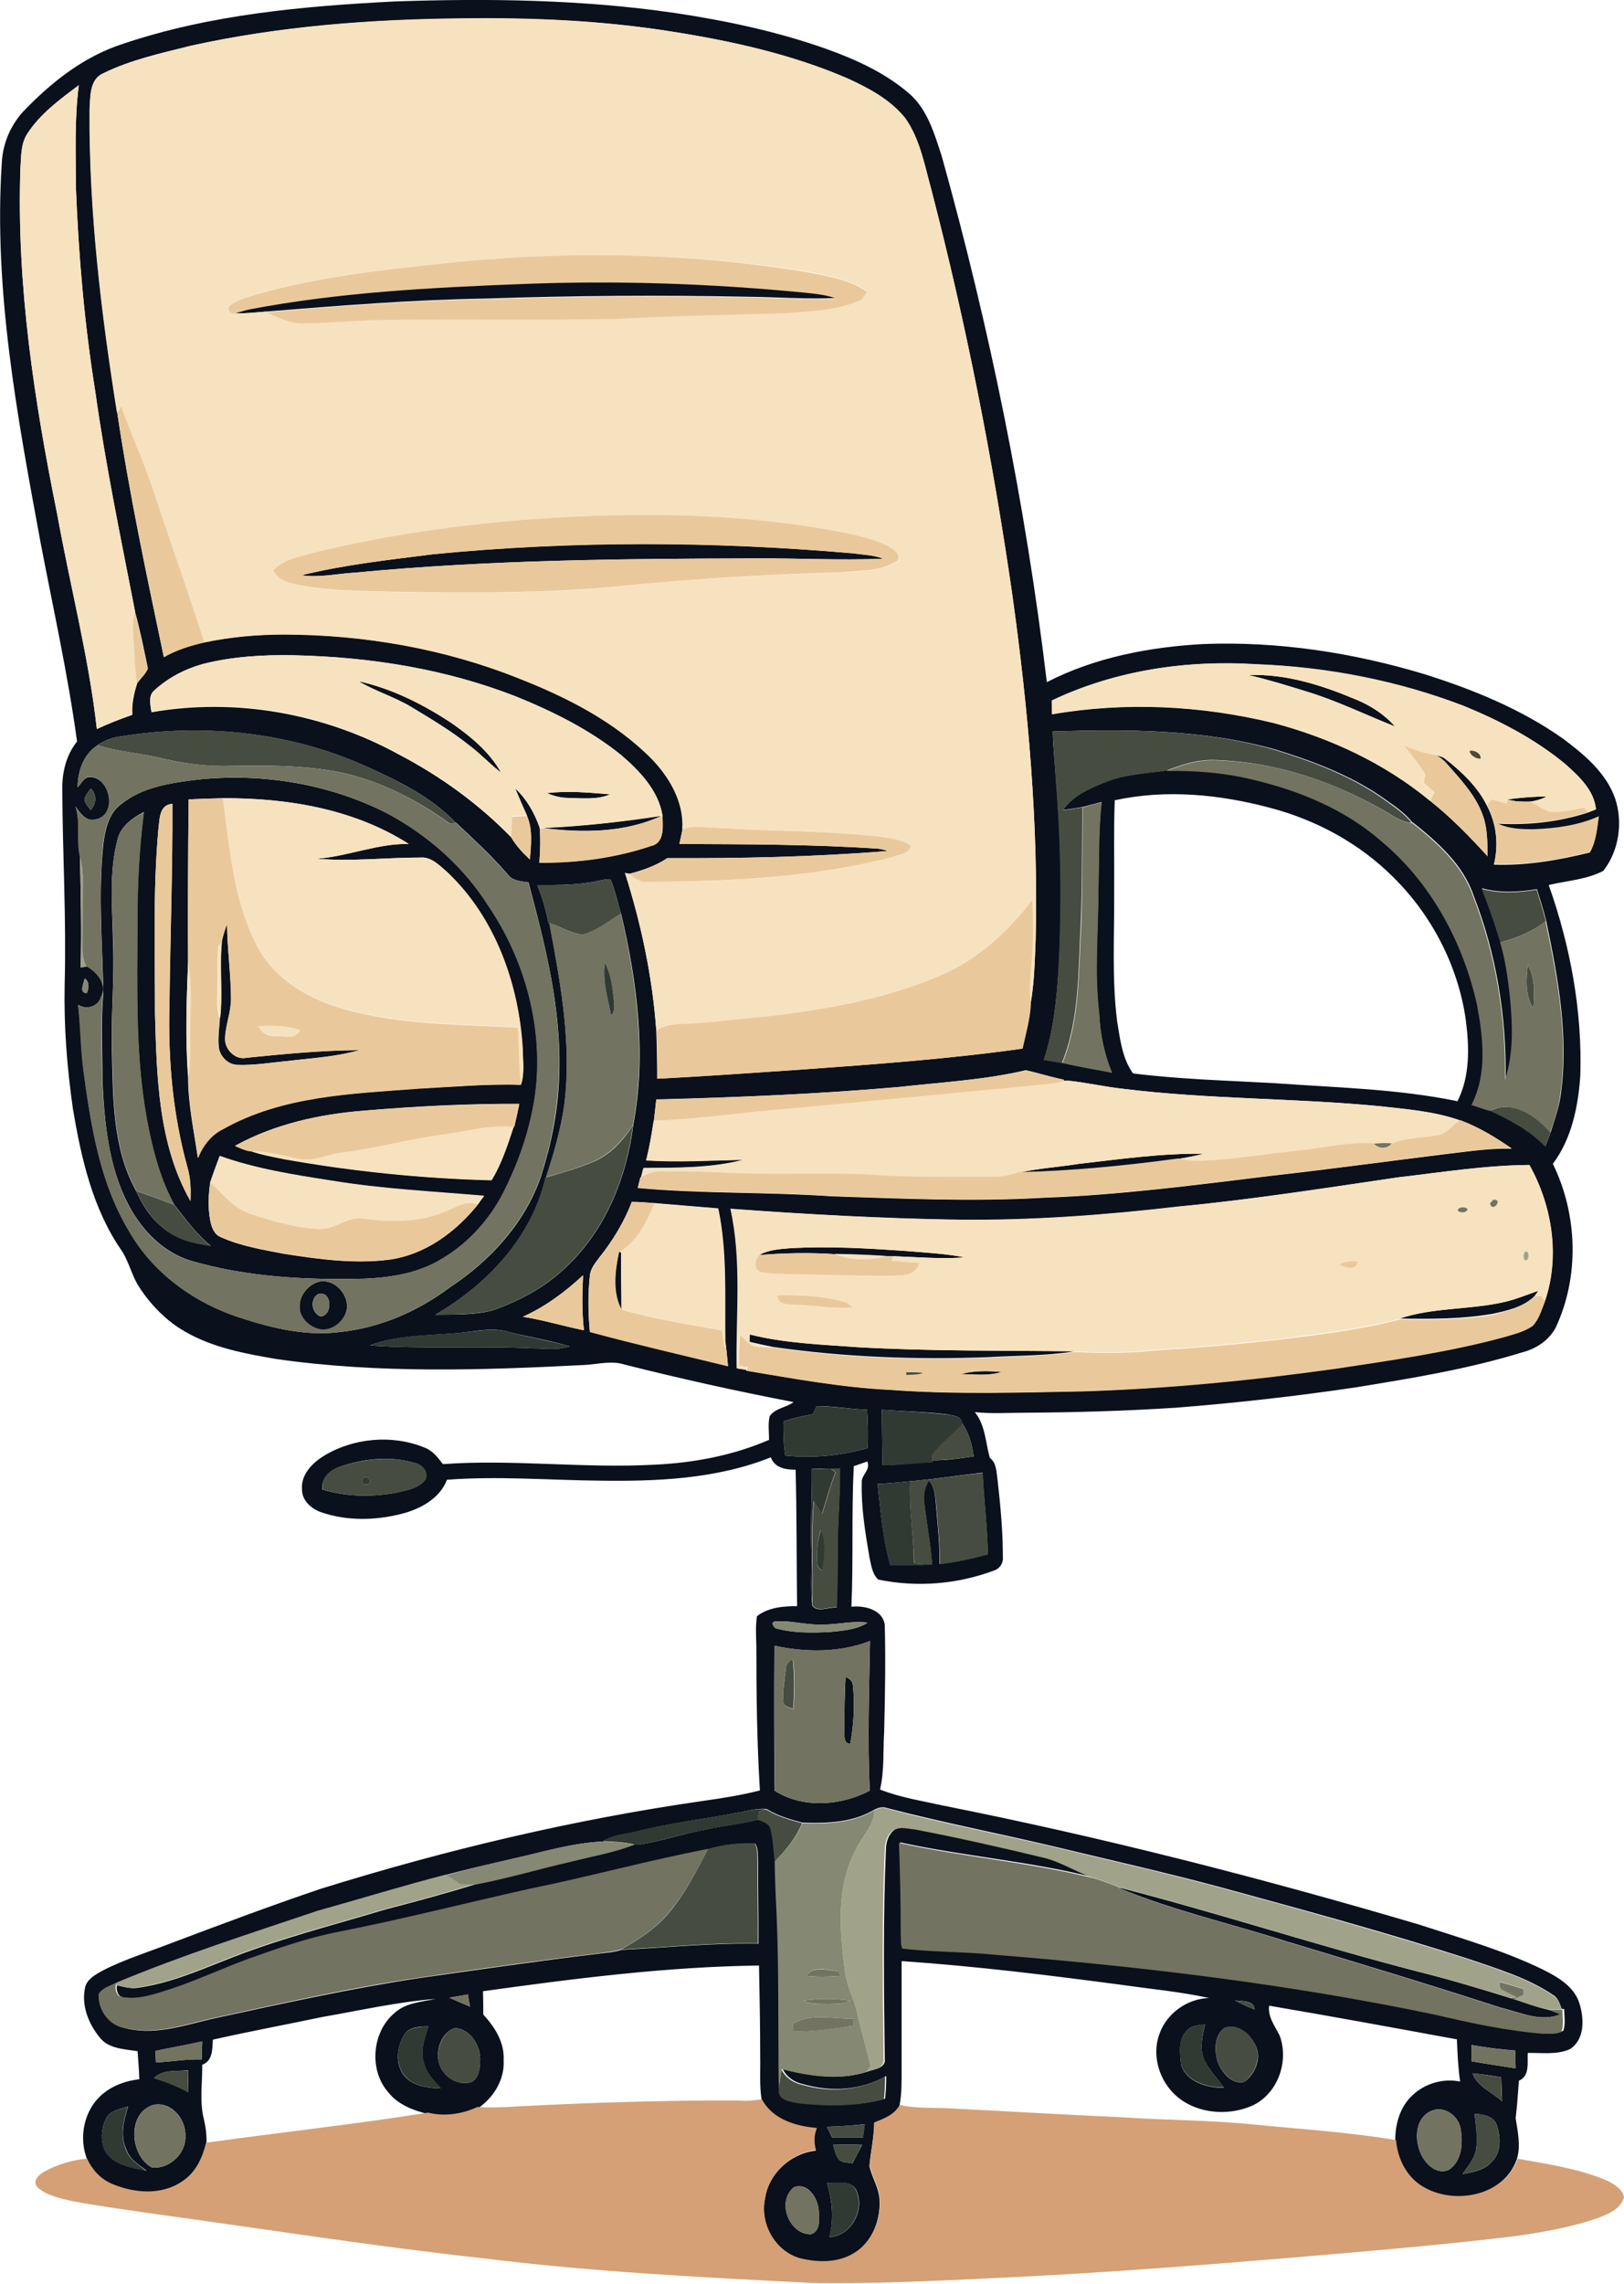 <?xml version="1.0" encoding="utf-8"?>
<!-- Generator: Adobe Illustrator 19.2.0, SVG Export Plug-In . SVG Version: 6.00 Build 0)  -->
<svg version="1.1" id="Layer_1" xmlns="http://www.w3.org/2000/svg" xmlns:xlink="http://www.w3.org/1999/xlink" x="0px" y="0px"
	 viewBox="0 0 550.1 773.5" enable-background="new 0 0 550.1 773.5" xml:space="preserve">
<g>
	<g>
		<path fill="#0A101C" d="M41.5,14.9c29.6-10,61-12.8,92-14.4c31.7-1.1,63.7-0.7,95.1,3.9c17.4,2.6,34.8,6.3,51.4,12.2
			c10,3.6,19.9,8.1,28,15.1c6.2,5.4,8.5,13.6,11,21.2c16.3,58.4,28.4,117.9,35.6,178.1c16.3-8.4,34.8-11.9,52.9-12.9
			c25.4-1,50.8,2.9,75,10.2c16.5,5.2,32.7,11.8,46.9,21.8c7.2,5.4,14.6,11.5,17.7,20.3c2.7,8.1,1.3,17.7-4,24.5
			c-5.7,3-12.3,3.3-18.5,4.8c7.3,20.6,11.4,42.6,10.7,64.5c-0.7,10.4-2.9,21.4-9.3,29.9c8.4,17.2,9.1,38.2,0.9,55.6
			c-2.3,4.2-6.5,7-11.1,8.2c-18.4,5.7-37.5,8.8-56.5,11.9c-20.2,3-40.6,5.3-61,6.9c-17,1.1-34,1.6-51,1.7c-5.7,0-11.4,0.4-17.1-0.2
			c3.6,4.4,3.6,10.3,5.1,15.5c2.3,1.7,2.2,4.8,2.6,7.4c1,8.7,1.8,17.4,1.8,26.1c0.2,2-0.9,3.9-2.9,4.6c-12.5,4.7-26.2,5.8-39.3,3.1
			c-2.1-1.9-2.4-5-3-7.6c-1.4-8.3-2.8-16.6-2.6-25.1c-0.3-2.8,3.1-4.2,1.9-7.3c-1.5,0.5-3.1,1.1-4.6,1.6
			c-0.8,15.9-0.1,31.7-0.8,47.6c4.4-0.5,10.6,1,11.3,6.1c0.3,12,0.1,24-0.2,36c-0.4,6.6,0.1,13.3-1.4,19.8
			c6.8,2.7,14.1,3.8,21.2,5.4c54.4,10.8,108.1,24.6,161.3,40.3c14.1,4.6,28.5,8.7,41.9,15.2c5,2.5,10.7,5.7,12.5,11.5
			c1.6,5.1,1.9,12.2-3.2,15.5c-4.4,2-9.5,1.2-14.3,1.3c-0.2,3.2,0.8,7.8-3,9.4c-0.3,4.2-0.6,8.5-1.1,12.7c0.7,4.6,1.8,9.4,0.4,13.9
			c-4.3,12.3-20.7,15.7-31.3,9.9c-6-3.1-9.4-9.7-9.9-16.2c0-5.6,1.6-11.5,5.9-15.4c4.2-4,10.4-5.8,16.1-4.6
			c-0.7-4.7-0.9-9.5-1.1-14.3c-21.2-3.9-42.4-7.8-63.6-11.4c-0.5,3.9,2,6.9,3.6,10.2c3.1,8.5-0.5,19.2-8.8,23.4
			c-9.3,4.4-21.9,2.8-28.5-5.4c-4.2-5.2-5.8-12.5-3.4-18.8c2.5-6.9,9.4-11.8,16.8-12c-9.6-2.1-19.4-3-29.2-4.4
			c-24.9-3.3-49.9-6.4-75-8.1c0,12.1,0,24.2,0,36.3c0,4.2,0.1,8.4-0.7,12.6c-1.8,3.3-5.4,4.6-8.6,5.9c0,4.9-1.2,9.7-1.6,14.6
			c0.8,3.8,3.1,7.1,3.4,11.1c0.5,7.1-2.5,14.9-8.8,18.6c-5.4,3.3-12.3,3.1-18.2,1.7c-8.4-2.4-13.6-11.9-11.8-20.3
			c1.2-8.5,8.7-15.4,17.2-16.3c-0.8-2.5-0.7-5.1,0.3-7.5c-7.1-0.5-15-2.9-18.6-9.7c-0.8-4.8-0.4-9.7-0.5-14.6
			c0-10.3-0.2-20.6-0.4-30.9c-31.4,0.4-62.5,4.4-93.5,8.7c0.1,2.6,0.1,5.3,0.1,7.9c3.9,4.2,7.2,9.4,6.9,15.4
			c0.4,6.6-3.4,12.8-8.8,16.4c-5.2,2.5-11.1,3.4-16.7,1.9c-5.1-1.2-10.3-3.2-13.6-7.4c-6.6-7.5-5.5-20.4,2.1-26.8
			c3.8-3.5,9.2-3.8,14-4.8c-12.9,1-25.6,3.9-38.3,6.1c-12.4,2.6-24.8,4.9-37.2,7.7c-0.2,3.2,0,7.2-3.6,8.5c0.1,6.2-1,12.5,0.6,18.6
			c0.6,2.7,1,5.5,0.8,8.3c-1.2,5-3.5,10.1-8,13c-7,4.9-16.4,4.1-23.9,0.9c-3.8-1.6-6.7-4.8-8.4-8.5c-3.1-7.6-1.2-17.2,5.3-22.5
			c3.5-2.9,7.9-4.4,12.3-4.9c-0.1-3.2-0.4-6.4-0.6-9.5c-4.5-0.7-9.8-0.8-12.8-4.6c-3.9-4.8-6.4-11.1-4.9-17.3c0.8-2.6,3.4-4,5.7-5.3
			c7.3-3.8,15.2-6.2,22.9-9.2c17-6.4,34-12.8,51.2-18.6c42.4-13.2,85.8-23.5,129.8-29.8c6.3-0.9,12.7-1.9,18.9-3.5
			c-1-16.3-1.2-32.6-1.2-48.9c-0.1-3.4-0.3-6.7,0.2-10.1c3.9-3,8.9-3.4,13.6-3.4c-0.2-15.4-0.1-30.8-0.5-46.2
			c-3.4,0-7.1-0.6-8.4-4.2c-18.5,7.4-38.8,8.2-58.5,7.9c-17.1-0.2-34.2-1.6-51.2-0.3c-2.5,6.5-9.2,10-15.6,11.6
			c-8.8,2.2-18.3,2.4-27-0.6c-3.3-1.1-6.6-4-6.5-7.8c-0.4-4.8,3.3-8.7,7.1-11.1c10.1-6.3,23.4-7.5,34.4-3c2.7,1,4.5,3.3,6.2,5.6
			c23.9-1.7,47.7,1.5,71.6,0.2c13.3-0.6,26.6-3.1,38.9-8.4c0-2.7-0.4-5.4,0.2-8c1.9-2.8,5.6-2.9,8.1-4.8
			c-19.2-3.7-38.2-7.9-57.2-12.7c-4.3-1.4-8.7-0.2-13.1,0.1c-35,1.8-70.2,3-105-2c-10.5-1.8-21.3-3.8-30.7-9.2
			c-6.4-3.6-11.7-9.1-15.7-15.2c-2.5-3.9-3.4-8.5-5.9-12.3c-9.8-14.1-13.7-31.3-16.5-48c-2-13.9-3.1-28-2.8-42.1
			c0.6-22-0.7-44-0.8-66c-0.1-5.8,1.3-11.7,5-16.3C23,228.3,18,206,13.7,183.5C5.9,141.2-2.2,98.4,0.6,55.3c0.3-7,3.3-13.7,8.3-18.6
			C18.1,27.3,28.8,19,41.5,14.9z M64.6,15.5c-10,2.5-20.3,4.7-29.6,9.3c-4.7,2-4.4,8.1-4.6,12.4c-0.2,34.3,3.9,68.6,9.3,102.4
			c4.1,27.8,10,55.4,15.8,82.9c4.3-2.4,9-3.9,13.7-5c9-1.9,18.2-2.7,27.3-2.7c27.1,0.1,54.2,4.9,79.4,14.9
			c16.3,6.4,32.4,14.6,44.9,27.2c6.1,6.4,11,14.8,10.4,23.8c-0.3,1.7-0.7,3.4-1.1,5.1c22.5,0.1,45,0.1,67.4,1.6c1,0.2,2.1,0.3,3,0.8
			c-24.8,2-49.7,2.5-74.5,2.4c-3.9,2.6-8.3,4.1-12.8,5.3c-0.4-0.1-1.1-0.2-1.5-0.3c5.5,17.3,9.3,35.2,10.6,53.3
			c0.2,5.5,0.3,10.9,0.3,16.4c16.3-0.9,32.6-2,48.8-3.1c25-1.8,50.1-3.6,74.9-7.1c1.1-5,2.5-10,2.8-15.2c1.2-7.1,1.4-14.4,1.7-21.6
			c1-39.1-2.5-78.2-7.9-116.9c-6.7-46.2-15.7-92-27.4-137.1c-2.3-8.2-3.8-17-8.8-24.2c-5-6.3-12.3-10.2-19.5-13.5
			c-19-8.2-39.3-12.7-59.6-15.9C204.1,7,180.3,6,156.5,6.3C125.7,6.6,94.8,8.9,64.6,15.5z M9.3,45.2c-2.3,3.5-2.1,8-2.4,12.1
			c-1.3,39.4,4.7,78.5,12.5,117c4.4,24.2,10.7,48.1,13.4,72.6c3.9-1.8,7.9-3.4,12-4.8c-0.2-3.7,0.6-7.3,1.7-10.8
			c1.2-1.6,2.8-3,3.6-4.9c-1.3-6.4-2.6-12.8-4.3-19c-4.8-24.8-10-49.6-13.5-74.6c-3.7-23-5.7-46.2-6.6-69.5c0-11.5-0.5-23,1-34.4
			C20.3,33.6,13.7,38.5,9.3,45.2z M68.9,224.8c-6.2,1.7-12.1,4.7-16.7,9.2c-2.1,1.9-1.2,4.8-0.9,7.2c28.5-5,58.5,0.4,83.8,14.3
			c14,7.3,27,16.7,38.1,28.1c1.7,2.8,3.9,5.2,6.3,7.4c0.3-4.9,1-10.1-1-14.8c-1.4-3.1-2.7-6.1-4-9.2c3.9,3.6,6.5,8.3,8.3,13.3
			c0.3,3.9,0.2,7.9-0.1,11.8c12.8,0.1,25.8-1.6,37.9-5.7c4.7-1.1,3.9-6.7,3.8-10.3c-1.5-8.6-7.8-15.1-14.1-20.5
			c-10.6-8.5-22.8-14.6-35.4-19.7c-24-9.4-49.8-13.4-75.4-14C89.3,221.7,78.9,222.3,68.9,224.8z M356.3,237.2c0,1.5,0.1,3.1,0.1,4.7
			c24.9-4.3,50.7-3,75.2,3c19.1,5.1,37.5,13.6,52.8,26.3c7.1,5.6,13.4,12.1,19.5,18.8c-0.1-4.5,0-9.2-1.5-13.5
			c-2.1-6.2-6.5-11.3-10.8-16.1c-1.6-1.7-3.1-3.8-5.4-4.6c1.3,0.2,2.6,0.5,3.6,1.4c5.5,4.3,10.8,9.3,13.9,15.7
			c3.2,6.1,4,13.2,2.3,19.9c10.9,0.4,21.9-1.5,32.5-4.1c2.1-3.6,2.4-8,3-12.1c-6.9,3.1-14.5,4.2-22,4.4c-4.2,0.1-8.6-0.1-12.5-2.1
			c10.4,0.6,20.9-0.5,30.8-3.7c0.9-0.4,1.9-0.7,2.8-1.1c-0.7-6.6-5.9-11.3-10.5-15.4c-10.2-8.4-22.1-14.6-34.3-19.6
			c-22.4-8.5-46.3-13.2-70.3-14.1C401.9,223.4,377.7,227,356.3,237.2z M39.6,249.6c-2.4,0.4-4.6,1.4-6.6,2.8
			c-4.7,3-6.7,8.8-6.7,14.2c1.1-1.1,1.8-2.7,3.3-3.4c7.5-1.2,10.7,12.8,2.9,14.3c-3.3,0.9-5.3-2.1-6.9-4.4
			c1.8,5.5,0.3,11.3,1.5,16.9c0.2,12.5,0.6,25.1,0.2,37.6c0.5-0.1,1.5-0.3,2-0.4c3.6,1.9,7.3,6.2,4.9,10.5c-1.1,3.3-4.9,4.3-7.7,2.6
			c0.9,7.6,0.9,15.2,1.9,22.8c2.5,18.5,5.5,37.6,15.4,53.9c8.1,14.2,22.3,24.4,37.8,29.3c11,3.6,22.6,6.3,34.1,4.7
			c13.3-1.5,25.9-7,36.6-15c13.8-9.1,25.6-21.9,31-37.8c3.5-11,5.8-22.4,6.1-34c0.9-22.3-4.7-44.1-10.4-65.4
			c-2.6-0.4-5.5-0.5-7.1-2.8c-5.4-6.2-11.4-11.8-17.4-17.4l-0.1,0c-8.5-8.9-19.8-14.3-30.9-19.3C97.3,247.6,67.7,244.8,39.6,249.6z
			 M356.6,247.7c0.1,5.6,0.8,11.1,1.1,16.6c1.8,21.2,2.1,42.6,0.9,63.9c-0.7,10.4-1.7,20.8-5,30.7c2,0.3,4.1,0.7,6.2,1
			c5.6,1.3,11.2,2.2,16.8,3.3c-2.6-6.3-4-13.1-4.3-19.9c-1.8-14-0.3-28-0.3-42.1c0.3-9.9,0-19.8,1.1-29.6c-2.2,0.6-4.3,1.1-6.5,1.7
			c-2.2,0.4-4.3,0.7-6.5,1c3.4-5.1,9.4-7.5,14.9-9.7c6.4-2.5,13.3-2.7,20-3.7c9.9-0.2,19.8,0.6,29.4,2.9
			c15.8,3.7,31.4,10.1,43.7,20.9c16.8,14,27.7,34.3,32.4,55.4c2.1,11.1,3.5,23.4-1.9,33.9c2,0.7,4.1,1.4,6.2,2
			c6.8,3.1,13.5,6.7,18.7,12.1c0.6-1.6,1.2-3.2,1.8-4.8c1.2-4,2.7-7.9,3.3-12.1c2.9-19.9-0.8-40-4.9-59.5c-0.9-3.6-2-7.1-3.1-10.6
			c-6.1,1-12.5,1.4-18.6-0.3c2.3,5.9,4.4,12,6.3,18.1c1.8,5.6,2.5,11.4,3.2,17.1c1,9.8,1.6,20-1.5,29.4c0.3-21.1-3.1-42.3-10.8-62
			c-3.5-10.5-12.1-18.1-20.5-24.8l-0.2,0c-2.4-3.1-5.6-5.3-8.7-7.5c-11.3-8.2-24.5-13.2-37.8-17.3
			C407.4,246.9,381.8,246.9,356.6,247.7z M28.6,270.4c0,1.6,1.3,2.7,2.1,3.9c2-2.1,2.1-5.1,0.1-7.3C29.9,268,29.2,269.2,28.6,270.4z
			 M377.6,271c-0.4,10.5-0.1,20.9-0.2,31.4c0.1,14.4-0.8,29,1,43.4c1,6,1.7,12.6,5.4,17.7c15.9,2,32,2.4,47.9,3.3
			c20.7,1.5,41.6,1.9,62,6.1c4.3-8.5,4-18.4,2.8-27.6c-2.6-18.2-11.5-35.4-24.6-48.3c-11.4-11.4-26-19.3-41.5-23.4
			C413.2,269,395,267.2,377.6,271z M202.5,298.3c-6.7,1.5-13.7,1.4-20.5,1.4c1.7,4.1,2.9,8.4,3.8,12.8l0.3,0.1
			c3.5,18.6,7,37.5,5.6,56.6c-0.8,10.1-3.6,19.9-6.7,29.5l-0.2,0.1c-4.6,20.2-19.8,36.2-37.3,46.4c6.5-0.1,13.2,0.2,19.5-1.5
			c9-3.2,17.7-7.8,24.6-14.5c13.4-12.4,20.7-30.4,22.9-48.2c4.5-23.7,1.4-48.2-4.1-71.5c-1.2-3.9-2-7.8-3.5-11.6
			C205.4,297.5,203.9,298.1,202.5,298.3z M28.7,331.3c-0.3,1.6-2.1,5,0.7,5C30.2,334.6,30.3,332.5,28.7,331.3z M304.4,368.1
			c-27.3,2.4-54.7,3.5-82.1,4.2c-0.3,2.4-0.5,4.8-0.8,7.1c-0.7,4.5-1.5,9-2.6,13.5c11,0.7,22,0,33-0.2c-11.1,2.9-22.6,2.7-33.9,2.8
			c-0.2,0.8-0.6,2.3-0.8,3.1l-0.3,0.1c-0.3,1.2-0.6,2.4-0.9,3.6c21.8,2,43.7,1.3,65.5,2.8c24,0.8,48,1.9,72,0.5
			c25.8-0.9,51.4-4.3,76.9-7.4c20.4-2.3,40.8-5.1,61.1-7.6c6.8-0.8,13.6-1.8,20.5-1.6c-5.5-3.8-11.2-7.3-17.5-9.6
			c-8.8-3-18.1-3.8-27.2-4.8c-28.9-2.8-58.1-2.3-87-5.9c-6.4-0.7-12.7-2.2-19.1-2.8l-0.9,0.1l0-0.4c-4.3-0.9-8.5-2.2-12.8-3.2
			C333.5,365.7,318.9,366.5,304.4,368.1z M473.5,398.7c-24.6,3.6-49.1,7.4-73.8,9.9c-24.9,2.9-50,4.8-75.1,4.5
			c-25.8-0.4-51.5-1.9-77.1-3.7c4,17.7,1.9,36,2.1,54c0.8,0.1,2.4,0.4,3.2,0.5l-0.1,0.2c16.2,2.7,32.5,5.7,48.9,6.5
			c21.6,1.6,43.3,0.9,64.9,0.5c28.8-0.9,57.5-3.8,86-7.7c19.1-2.9,38.3-5.6,57-10.7c3.3-1,6.8-1.8,9.6-3.8c2.2-2.3,3-5.5,4.2-8.4
			c5.1-15.1,2.5-32.2-5.3-46C503.1,394.6,488.3,397,473.5,398.7z M214,407c-2.5,6.8-6.4,13-10.9,18.7c-1.4,1.9-3.1,3.8-3.3,6.3
			c-0.7,6.3-0.6,12.6,0,18.9c15.5,4.1,31.2,7.8,46.8,11.6c-0.3-2.8-0.5-5.6-0.9-8.4c-0.2-15,0.7-30.2-2.4-44.9
			c-7.2-0.6-14.5-1.2-21.7-1.8C219,407.2,216.5,407,214,407z M177.1,445.9c7,1.1,13.8,3.2,20.7,4.6c-0.7-6.2-0.6-12.4-0.3-18.6
			C191.4,437.5,184.7,442.5,177.1,445.9z M158.6,451c-11.1,1.5-22.7,0.6-33.3,4.6c18.4,1.3,36.8,0.1,55.2,1c4.1,0,8.4,0.7,12.4-0.7
			c-6.7-2-13.6-3.1-20.4-4.8C168,449.7,163.2,450.4,158.6,451z M276.6,476.2c-0.4,0.9-0.8,1.8-1.3,2.7c-3.4,0.6-6.7,1.4-9.9,2.4
			c-0.1,3.9,0,7.7,0.6,11.6c9.4,1,18.8,0,27.9-2.5c0.2-4.3,0.1-8.7-0.2-13C288,477.2,282.3,476.1,276.6,476.2z M298.7,477.4
			c0.1,6.2,0.1,12.4,0.2,18.7c5.7,0.1,11.3-0.9,16.9-0.9l0-0.7c4.7,0.1,9.4-0.7,14-1.3c-0.5-4-1.6-7.9-3.9-11.3
			c-0.4-2.6-3.4-2.5-5.4-3C313.3,478.1,306,477.9,298.7,477.4z M115.7,496.5c-3.5,1-7,3.8-6.5,7.9c8.2,2.5,17,2.6,25.3,1
			c3.4-0.8,7.4-1.4,9.6-4.4c1.1-2.7-1.2-5.1-3.7-5.6C132.4,493,123.6,493.9,115.7,496.5z M275,497.4c0.1,9-0.5,17.9-0.2,26.9
			c0.3,6.4-0.4,12.9,0.3,19.3c1.6,2.7,5.7,0.5,8.3,0.8c0.1-6,0.3-12.1,0.3-18.1c-0.1-9.7,0.9-19.3,0.8-29c-0.8,0-2.4,0.1-3.2,0.1
			C279.3,497.3,277.1,497.3,275,497.4z M308.3,501.6c-3.7,0.4-7.3,0.7-11,0.9c1,9.2,1.7,18.6,4.3,27.5c4.7,0.1,9.4,0.1,14.1-0.3
			c-0.5-6.8-1.8-13.6-2.6-20.3c-0.5-2.8,0-5.6,1.5-8.1c2.2,2.4,2.2,5.8,2.5,8.9c0.5,6.4,1.3,12.9,1.1,19.4c5.6-0.6,11-1.8,16.4-3.3
			c-0.2-9.2-1.3-18.4-1.8-27.6C324.7,499.6,316.5,500.9,308.3,501.6z M263.2,551.5c5.6,1.5,11.6,1.4,17.4,1.2
			c4.5-0.5,9.4-0.7,13.3-3.2c-5.4-0.8-10.8,0.9-16.3,0.6c-5,0.2-10-1.5-15-1C260.8,549.2,262.2,551.5,263.2,551.5z M262.3,557.3
			c-0.1,16.4-0.1,32.7,0.1,49.1c9.6,6.1,22.4,5.1,32.2,0c-0.8-16.9-0.2-33.8,0.1-50.7C284.5,559.7,273,559.6,262.3,557.3z
			 M250.8,613.7c-11.7,2.2-23.6,3.6-35.1,6.5c-3.9,1-8.1,1.1-11.5,3.4c-6.6,0.3-13.1,1.7-19.5,3.2c-11,2.8-22.2,5-33.2,8
			c-14.8,3.8-29.4,8.3-44,12.4c-22.8,7.7-45.8,15-67.9,24.3c-2.1,1.1-4.7,1.6-5.9,3.8c-0.3,5,3,10.2,8,11.3
			c10,2.9,20.2-0.6,29.9-2.9c23.5-5.1,46.9-10.3,70.7-13.9c19.8-2.8,39.7-5.7,59.6-8.1c2.9-0.4,5.8-0.5,8.6-1.4
			c15.4-0.8,30.9-2.4,46.4-2.1c0.1-9.3-0.2-18.5-0.1-27.8c-0.2-2,0.2-4.4-1-6.1c-5.3-0.2-10.7,0.4-15.8,1.9
			c-20.3,3.9-40.2,9.4-60.4,13.5c-21.6,4.8-43,10.4-64.7,14.6c-10.3,2.1-20.2,5.5-30.1,9c-9,3.3-17.7,7.4-26.8,10.4
			c-5.2,1.7-10.6,3.7-16.1,2.7c-2-0.1-2.6-2.5-2.3-4.1c2.4,0.5,4.8,1.3,7.3,0.8c10-1.4,19.5-5.4,28.9-9.1
			c17.7-7.2,36.2-11.8,54.4-17.3c10.4-2.7,20.8-5.5,31.1-8.7c11-2.1,21.7-5.3,32.6-7.8c7.1-1.8,14.4-3,21.2-5.7l0.9,0.2
			c7.7-1.1,15.1-3.7,22.8-5.1c6-1.4,12.2-1.9,18.2-3.5c1.7,0.7,3.9,1.2,4.3,3.3c0.9,3.5,0.9,7.2,1.4,10.8c0.1,5.6,0.3,11.2,0.6,16.8
			c0.9,20.1,0.5,40.3,0.8,60.5c-0.5,3.6,4.2,4.1,6.8,4.6c9.6,1,19.5,1.2,28.9-1.4c0.3-2.6,0.4-5.2,0.4-7.7c-8.4,4.9-18.8,5.5-28,2.8
			c-3.1-0.6-5.7-2.4-7.1-5.2c9.3,2.4,19.5,4,28.8,0.9c2.1-0.8,6.3-1.1,5.8-4.4c-0.3-23.7-0.6-47.5,0.4-71.2c0.1-2,0.7-4.1,2.1-5.6
			c2-2.2,5.4-1.1,8-0.9c14.7,2.8,29.2,6,43.7,9.6c5.8,1.4,10.9,4.6,16.4,6.7c-21.5-5.4-43.7-7.1-65.4-11.8
			c0.3,10.4,0.6,20.9,0.8,31.3c0.2,1.4-0.2,3.1,0.6,4.4c10.5,1.2,21.2,1,31.7,2.1c49.9,4,99.8,10,148.9,20.3
			c11.9,2.8,23.9,5.4,36.2,6.4c2.1,0,4.6,0.5,6.5-0.8c0.7-2.4,0.3-4.9,0.2-7.3H529c-0.7-1.8-1.2-3.8-3-4.8
			c-8.5-5.7-18.5-8.7-28.1-12c-27.9-9-56.2-16.7-84.4-24.4c-18.6-5-37.3-9.2-56-13.7c-18.9-4.5-38.1-8.2-56.9-13.1
			c-1.5-0.6-3-0.2-4.4,0.5c-7.3,4.4-16.1,4.7-24.4,4.4c-4.2-1.1-8.4-2.3-12.1-4.6C256.6,612.3,253.7,613.1,250.8,613.7z
			 M152.2,676.5c2.3,1,4.7,2,7,3c-0.3-1.4-0.5-2.8-0.7-4.1C156.4,675.8,154.3,676.1,152.2,676.5z M418.3,677.4
			c2.2,1.2,4.4,2.2,6.7,3.1C424.6,677.2,420.7,677.8,418.3,677.4z M402,687.7c-3,3-2.3,7.6-1.9,11.5c1.9,6,8.9,7.8,14.5,7.8
			c-2.3-3.3-5.3-6.2-6.9-9.9c-1.4-3.8-0.4-7.8,0.5-11.6C406,685.8,403.5,685.9,402,687.7z M137.1,688.8c-2.7,4.1-3.4,10.2-0.1,14.2
			c3,3.5,8,4.1,12.3,4.2c-2.4-2.6-5-5.3-5.8-8.9c-1.2-4.1,0.4-8.2,1.6-12.1C142.4,686.3,139,686.2,137.1,688.8z M154,686.8
			c-3.8,1.3-5.8,5.7-5.6,9.5c-0.1,5.2,5,9.8,10.1,9c3.3-0.2,4.1-4.4,4.1-7C163.1,693.2,159.5,686.9,154,686.8z M414.9,686.7
			c-3.9,2.6-3.6,8.5-2.1,12.4c1.6,3.1,4.6,6.9,8.7,5.9c3.9-2.8,6.2-8.8,3.3-13.2C423,688.4,419.1,685.3,414.9,686.7z M52.7,694.5
			c0,1.3,0,2.6,0.1,3.9c5.2-0.2,10.3-1.2,15.5-1c0.1-2,0.1-4.1,0.2-6.1C63.2,692.5,57.9,693.4,52.7,694.5z M498.4,692.5
			c0,1.8,0,3.7,0,5.5c5,0.9,10,1.6,15,2.4c-0.1-2-0.1-4-0.1-6C508.3,694,503.4,693.4,498.4,692.5z M52.2,703.7
			c4,1.3,7.9,2.7,11.6,4.8c0-2.5-0.1-4.9-0.1-7.4C59.8,701.5,55.1,700.7,52.2,703.7z M498.8,702.1c1.6,4.6,6.7,6.3,10,9.5
			c-0.1-2.7-0.2-5.5-0.3-8.2C505.3,702.9,502.1,702.4,498.8,702.1z M51.9,712.8c-9,2.8-7.9,17.3-0.4,21.2
			c5.9,0.6,11.6-4.8,11.3-10.7C63,717.6,58,711.5,51.9,712.8z M36.2,717c-1.9,3.3-2.3,7.7-0.7,11.2c2.8,5,9.1,5.8,14.2,6.9
			c-2.6-2-5.8-3.8-6.9-7.2c-2.2-4.6-0.9-9.8,0.6-14.5C40.8,714.2,37.7,714.5,36.2,717z M484.9,714.8c-5.7,2.4-5.8,9.9-3.5,14.8
			c1.6,3.4,5.5,7.1,9.5,5.1c4.2-2.9,4.7-8.8,3.9-13.5C494.3,716.7,489.3,712.9,484.9,714.8z M499.5,715.8c0.4,4,1.1,8,0.5,12.1
			c-0.6,3.2-2.8,5.7-4.6,8.3c3.5-0.6,7.4-1.3,9.9-4.1c3.3-3.2,3-8.4,1.7-12.5C505.9,716.5,502.4,716,499.5,715.8z M280.1,720.2
			c0.6,1.2,1.2,2.4,1.8,3.6c3.5,0,7,0,10.4,0c0.2-1.5,0.4-3,0.6-4.5C288.7,719.8,284.4,720.1,280.1,720.2z M282.2,726.3
			c0.5,1.5,0.7,3.3,1.7,4.6c1,1.7,3.1,1.2,4.8,1.7c1.2-2.1,2.3-4.2,3.3-6.3C288.6,726.2,285.4,726.2,282.2,726.3z M280.1,739.1
			c1.8,6,2.5,12.4,0.8,18.5c7.6-0.4,12.5-9.8,8.9-16.4C287.6,738.1,283.3,739.5,280.1,739.1z M268.9,740.7
			c-5.9,4.8-1.7,15.9,5.7,15.9c3.6-1,2.8-5.6,2.7-8.4C276.9,744.2,273.5,738.9,268.9,740.7z"/>
	</g>
	<path fill="#0A101C" d="M84.4,104.6c30.4-5.8,61.3-7.4,92.1-8.6c32-1.3,64.1-0.2,96,2.9c3.6,0.3,7.3,0.7,10.8,2
		c-9.9,0.5-19.8-0.3-29.7-0.4c-29.7-0.6-59.4-0.4-89,0.6c-24.8,0.4-49.6,2.4-74.4,4.4c-3.6,0.3-7.1,0.7-10.7,0.6
		C81.1,105.5,82.7,105,84.4,104.6z"/>
	<path fill="#0A101C" d="M146.6,187.7c47.3-4.7,95.1-4.5,142.5-0.3c3.3,0.5,6.8,0.5,10,1.8c-14.5,0.6-29-0.2-43.6-0.1
		c-45.1,0.1-90.2,0.5-135.1,4.8c-6.1,0.3-12.2,1.8-18.3,0.9C116.8,191.2,131.8,189.6,146.6,187.7z"/>
	<path fill="#0A101C" d="M422.9,228.6c12.5-0.5,24.8,3.4,36.2,8.2c5.1,2.1,9.8,5.1,13.4,9.2c-9.8-3.9-19.2-8.5-29.2-11.6
		C436.6,232.3,429.8,230.2,422.9,228.6z"/>
	<path fill="#0A101C" d="M121.5,230.7c11.3,2.5,21.9,7.8,31.5,14.2c6.5,4.5,12.8,9.7,16.7,16.7c-3.7-2.8-6.8-6.2-10.5-9
		c-6.2-5-13.1-9.1-19.9-13.2C133.6,236,127.1,234.1,121.5,230.7z"/>
	<g>
		<path fill="#0A101C" d="M67,264c21.9-2.3,44.6,1.4,64.3,11.5c13.6,7.3,25.7,17.9,34,31c12.7,18.6,19,41.8,16,64.3
			c-1.6,10.9-5,21.5-9.9,31.3c-4.7,10-12.3,18.7-21.9,24.3c-7.7,4.7-16.9,6.2-25.8,6.6c-20,0.5-40.3-0.5-59.5-6.2
			c-9.4-3-16.5-10.7-20.9-19.2c-6.5-12.7-7.9-27.2-8.6-41.3c0-10-0.6-20.1,0.3-30.1c-0.3-16.8-1.8-33.6,0-50.4
			c0.6-4.8,1.8-10.2,5.8-13.3C48.1,266.5,57.8,265.1,67,264z M63.9,270.7c-0.2,18.4-0.3,36.8-0.2,55.1c-0.5,12.9-1,26,0,38.9
			c0,9.2,2,18.3,3.3,27.4c1.7-4.2,4.5-7.8,8.5-9.8c20-11.3,43.6-12,66-13.7c11.6-0.6,23.3-1.6,34.9-1.3c1.3-3.9,0.7-8.1,0.6-12.1
			c-1.3-22-9.3-44.5-25.6-59.9c-2.6-2.2-5.3-5.2-9-4.9c-11.7,0-23.4,1.4-35.1,0.4c10.5-0.8,20.5-5.2,31.1-5
			c-18.6-11.9-41.2-15.6-63-15.5C71.6,270.4,67.7,270.5,63.9,270.7z M53.6,281.3c-1.8,20.6-1.1,41.3-1.1,62
			c0.6,21.5,1.1,44.2,12,63.4c0.2-3.8,0.1-7.7-1-11.4c-5-17.8-6.6-36.4-6.1-54.9c0.2-22.7,1.1-45.5,1-68.2
			C53.7,272.5,54.1,277.8,53.6,281.3z M39.8,284.3c-3,11.4-1.7,23.3-1.5,35c0.5,12-0.7,24-0.4,36c0.4,16.2,0.1,33.4,8.2,48
			c2.8,6.4,7.3,12.4,13.8,15.5c3.6,1.8,7.6,2.4,11.5,3.1c-4.8-4-8.6-9.1-12.4-14c-4.4-8-6.9-16.9-8.7-25.9
			c-4.7-23-3.8-46.6-3.8-69.9c0-12.4,0.6-24.8,2.2-37.1C44.8,277,40.9,279.8,39.8,284.3z M123.4,376.1c-15.2,1.2-30.3,4.5-43.8,11.9
			c1.7,0.7,3.3,1.6,5.2,1.8c3.8,1.3,7.7,2,11.6,2.8c23.2,4.1,46.6,6.5,70.1,7.1c3.4-5.5,5.5-12,7.5-18.1l0.2,0
			c0.6-2.6,1.2-5.2,1.7-7.8C158.4,373.7,140.9,374.6,123.4,376.1z M71.2,400.4c-0.6,4.2-0.8,8.5,0,12.8c0.4,2.3,1.3,4.9,3.7,5.8
			c6.7,3,14.1,4.2,21.3,5.6c11.7,1.8,23.6,3.5,35.5,2c12.1-1.6,22.6-9.3,30.1-18.6c0.7-1,1.4-2,2.2-3c-17.1-1.4-34.4-2.3-51.4-5.1
			c-12.8-2-25.8-4-38.1-8.4C73.3,394.4,72.2,397.4,71.2,400.4z"/>
	</g>
	<path fill="#0A101C" d="M185.2,268.6c7.1-0.9,14.3-0.2,21.5,0.4c-4.5,1.9-9.5,1.3-14.3,1.2C189.9,270.2,187.5,269.5,185.2,268.6z"
		/>
	<path fill="#0A101C" d="M510.7,270.7c4.4-0.6,8.9-1,13.3-1c-1.8,1-3.8,1.5-5.9,1.8C515.6,271.5,513.1,271.5,510.7,270.7z"/>
	<path fill="#0A101C" d="M184.1,280.4c13.4-0.6,26.7-2.1,39.9-4.1C211.7,282,197.4,282.1,184.1,280.4z"/>
	<path fill="#0A101C" d="M76.9,312.9c0.1,8.5,1.3,16.9,1.4,25.4c0,4.5-1.8,8.6-2,13.1c-0.3,3.8,3.3,7.7,7.3,6.8
		c12.7-1.3,25.4-2.5,38.2-2.6c-7.9,2.3-16.2,2.7-24.3,3.7c-5.6,0.5-11.2,1.5-16.9,1.3c-3.4,0-6.3-3-6.5-6.3
		c-0.3-3.2,0.2-6.4,0.4-9.5c1-8.6-0.3-17.2,0.6-25.8C75.5,316.9,76.2,314.9,76.9,312.9z"/>
	<path fill="#0A101C" d="M365.6,394.1c14-1.6,28.1-3.6,42.2-3.4c-3,0.8-6,1.3-9,1.8c-17.8,2.4-35.7,4.2-53.7,4.6
		C351.9,395.6,358.8,395.2,365.6,394.1z"/>
	<path fill="#0A101C" d="M257.2,425c3.1-1.8,6.8-2,10.3-2.3c13-0.8,26,0,39,0.9c6.8,0.6,13.6,0.9,20.3,2.2c-8,0.6-16.1-0.1-24.1-0.4
		c-0.8,0-1.7,0-2.5,0c-5.8-0.4-11.6-0.6-17.4-0.7C274.3,424.1,265.7,424.3,257.2,425z"/>
	<path fill="#0A101C" d="M209.8,423.9c0.1,0.1,0.4,0.2,0.6,0.3c-0.1,6.4,0.1,12.9,0.1,19.4c-3.3-5.8-2.2-13.2-0.9-19.5L209.8,423.9z
		"/>
	<g>
		<path fill="#0A101C" d="M106.7,434.5c5.8-2.7,12.2,3.9,10.6,9.7c-1.2,3.9-5.6,7.1-9.7,5.8c-3.3-1-6.3-4-6.1-7.6
			C101.4,439,103.8,435.9,106.7,434.5z M107.6,438.3c-2.7,1.9-2,6.2,0.9,7.5C113,445.6,112.4,436.5,107.6,438.3z"/>
	</g>
	<path fill="#0A101C" d="M509.6,440.9c3.9-0.9,7.7-2.5,11.5-3.8c-0.3,0.4-0.9,1.3-1.2,1.7c-3.8,3.8-9.2,5-14.3,6.1
		c-10.4,1.8-21,1.8-31.6,1.6C485.5,442.7,497.9,443.6,509.6,440.9z"/>
	<path fill="#0A101C" d="M253.9,454.4c0-0.8,0.1-1.7,0.1-2.5c11.9,3,24.3,3.4,36.5,4.3c24.5,1.4,49,1.1,73.6,1.4
		c-9.8,1.6-19.7,1.4-29.6,2c-24.3,0.9-48.7,0-72.8-3.5C259.1,455.6,256.5,455,253.9,454.4z"/>
	<path fill="#0A101C" d="M325.5,465.3c4.5-1.2,9.2-1.1,13.8-0.7C334.8,466,330.1,465.4,325.5,465.3z"/>
	<path fill="#0A101C" d="M286.4,567.9c1.3,0.4,2.5,1.4,2.5,2.9c0.7,6.5,0.3,13.2-0.9,19.7c-2.3-0.1-1.9-2.6-2-4.2
		C286,580.1,286.1,574,286.4,567.9z"/>
	<path fill="#0A101C" d="M378.6,639.2l1.3,0.2c33.7,8.7,66.8,19.6,100.6,28.3c10.4,2.6,20.7,5.7,31,8.9c0.3,0.1,1,0.3,1.4,0.4
		c3.8,1.3,7.7,2.7,11.7,3.6c1.4,0.4,2.8,1,4.1,1.5c-6.9,2.8-13.9-0.7-20.6-2.3c-24-7.8-48.2-15.1-72.4-22.4
		C416.6,651.3,397,646.9,378.6,639.2z"/>
</g>
<g>
	<g>
		<path fill="#F6E2BE" d="M64.6,15.5c30.1-6.7,61.1-9,91.9-9.3c23.8-0.3,47.6,0.7,71.1,4.5c20.3,3.2,40.7,7.7,59.6,15.9
			c7.2,3.3,14.5,7.2,19.5,13.5c5,7.1,6.5,15.9,8.8,24.2c11.7,45.1,20.8,91,27.4,137.1c5.4,38.7,8.9,77.8,7.9,116.9
			c-0.3,7.2-0.4,14.5-1.7,21.6c-1.1-6.6,0.5-13.1,0.6-19.6c0.1-5.2,0.2-10.4-0.2-15.6c-8.1,10.8-18.5,20.2-31,25.6
			c-18.7,8-38.9,11.6-59,13.9c-9.3,0.9-18.5,2.2-27.8,2.5c-3.3,0.1-6.6,0.3-9.4,2.2c-1.3-18.1-5.1-36-10.6-53.3
			c0.4,0.1,1.1,0.2,1.5,0.3c1.7,1.7,3.7,3,6.2,2.7c27.8,0,55.9-1.3,82.9-8.4c2.1-1,5.7-1.1,6.1-3.8c-3.2-2.2-7.2-2.6-10.9-3.1
			c-17.9-2.2-36-1.9-54-2.9c-4.1,0-8.4-1.2-12.4,0.4c0.6-9.1-4.3-17.5-10.4-23.8c-12.5-12.6-28.6-20.8-44.9-27.2
			c-25.2-10.1-52.3-14.8-79.4-14.9c-9.2,0-18.3,0.8-27.3,2.7c-5.6-17.6-11.8-34.9-17.6-52.4c-3.2-9.4-7.3-18.4-10.6-27.7
			c-0.5,0.7-0.9,1.4-1.3,2.2c-5.4-33.9-9.5-68.1-9.3-102.4c0.3-4.3-0.1-10.4,4.6-12.4C44.4,20.3,54.6,18.1,64.6,15.5z M147.5,89.5
			c-21.5,2.3-43.1,4.8-63.9,11.1c-2,0.7-4.3,1.3-5.8,3c-0.8,1.3,0.4,2.6,1.7,2.5c3.6,0.1,7.1-0.3,10.7-0.6c3.9,1.8,7.9,4,12.4,3.8
			c7.7,0,15.3-0.6,23-1.1c27.7-0.5,55.4,0.1,83-0.4c19.3-1.1,38.6-1.3,57.9-2c8.3-0.6,16.9-0.9,24.6-4.2c1.3-0.5,1.8-2,2.6-3.1
			c-6.3-4.1-13.8-5.3-21.1-6.7C231.3,85.3,189.1,84.8,147.5,89.5z M177.5,176c-24.2,2-48.3,5.5-71.9,11.5c-4.5,1.3-9.5,2.1-12.9,5.7
			c1.7,3.9,6.2,4.5,9.9,5.3c9.9,1.7,20,1.7,30,2c27,0.3,54.1,0.6,80.9-2.2c23.9-2.5,47.9-3.7,71.9-4.4c6.3-0.7,13.3-0.2,18.8-4
			c1.1-1.9-1.1-3.6-2.6-4.5c-5.3-2.8-11.3-4.1-17.1-5.2C249.2,173.4,213.1,173.5,177.5,176z"/>
	</g>
	<path fill="#F6E2BE" d="M9.3,45.2c4.4-6.8,11.1-11.6,17.4-16.4c-1.5,11.4-1,22.9-1,34.4c0.9,23.3,2.9,46.5,6.6,69.5
		c3.5,25.1,8.7,49.8,13.5,74.6c-1.4,4.9-0.2,10-0.1,15c0.1,3,0.4,6,0.8,8.9c-1.2,3.5-2,7.1-1.7,10.8c-4.1,1.3-8.1,2.9-12,4.8
		c-2.8-24.5-9.1-48.4-13.4-72.6c-7.8-38.5-13.8-77.6-12.5-117C7.2,53.2,6.9,48.7,9.3,45.2z"/>
	<g>
		<path fill="#F6E2BE" d="M68.9,224.8c10-2.5,20.3-3.1,30.6-2.9c25.7,0.5,51.5,4.6,75.4,14c12.5,5.1,24.8,11.2,35.4,19.7
			c6.3,5.4,12.7,12,14.1,20.5l-0.4,0.1c-13.2,2.1-26.5,3.5-39.9,4.1c-0.3,0-1,0-1.3-0.1c-1.7-5-4.3-9.7-8.3-13.3
			c1.3,3.1,2.6,6.2,4,9.2c-1.7,0.1-3.3,0.2-5,0.3c-0.2,2.3-0.4,4.7-0.3,7c-11-11.4-24-20.8-38.1-28.1
			c-25.3-13.9-55.3-19.3-83.8-14.3c-0.3-2.4-1.2-5.4,0.9-7.2C56.9,229.5,62.8,226.5,68.9,224.8z M121.5,230.7
			c5.7,3.4,12.2,5.3,17.8,8.7c6.8,4.1,13.6,8.2,19.9,13.2c3.7,2.8,6.8,6.2,10.5,9c-3.9-7-10.3-12.2-16.7-16.7
			C143.3,238.5,132.8,233.2,121.5,230.7z M185.2,268.6c2.3,0.9,4.7,1.6,7.2,1.6c4.8,0.1,9.8,0.7,14.3-1.2
			C199.6,268.4,192.3,267.7,185.2,268.6z"/>
	</g>
	<g>
		<path fill="#F6E2BE" d="M356.3,237.2c21.5-10.1,45.6-13.8,69.2-12.3c24,0.9,47.9,5.5,70.3,14.1c12.2,5,24.1,11.2,34.3,19.6
			c4.6,4.1,9.9,8.9,10.5,15.4c-1,0.4-1.9,0.7-2.8,1.1c-0.3-0.4-1-1.1-1.4-1.5c-3.7,0.6-7.3,1.6-11.1,1.5c-2.7-0.6-4.8-2.5-7.3-3.6
			c2-0.2,4-0.8,5.9-1.8c-4.5,0.1-8.9,0.4-13.3,1c-0.1,0.3-0.3,1-0.4,1.4c-1.7-0.5-3.4-0.9-5.1-1.4c-0.3,0.5-1,1.5-1.4,2.1
			c-3.2-6.3-8.4-11.3-13.9-15.7c-1-0.9-2.4-1.2-3.6-1.4c-3.7-0.5-7.3-1.7-10.6-3.3c2.6,3.2,5.1,6.4,7.1,10c-0.2,0.9-0.3,1.8-0.5,2.7
			c1.2,1.1,2.4,2.1,3.6,3.2c-0.4,0.7-1.1,2.1-1.5,2.8c-15.3-12.6-33.7-21.2-52.8-26.3c-24.5-6-50.3-7.3-75.2-3
			C356.3,240.3,356.3,238.7,356.3,237.2z M422.9,228.6c6.9,1.6,13.6,3.7,20.4,5.8c10,3.1,19.5,7.8,29.2,11.6
			c-3.6-4.2-8.3-7.2-13.4-9.2C447.7,232,435.5,228.1,422.9,228.6z M497.8,254.3c0,1.5,2.3,2.8,3.7,2.6
			C501.9,255.2,499.2,253.9,497.8,254.3z"/>
	</g>
	<path fill="#F6E2BE" d="M75.5,270.3c21.8-0.1,44.4,3.6,63,15.5c-10.6-0.2-20.6,4.2-31.1,5c11.7,1,23.4-0.4,35.1-0.4
		c3.7-0.3,6.4,2.7,9,4.9c16.3,15.4,24.3,37.9,25.6,59.9c0,4,0.7,8.3-0.6,12.1c-0.8-6.4-0.4-12.9-1.1-19.4c-17.7-1-35.5-1-52.9-4.8
		c-13.6-2.8-27.8-9.3-34.9-21.9C79.1,305.7,77.8,287.6,75.5,270.3z"/>
	<path fill="#F6E2BE" d="M74.1,320.4c0.3-0.4,0.8-1.1,1.1-1.5c-0.9,8.6,0.4,17.2-0.6,25.8c-1.3-3.7-0.6-7.7-0.7-11.5
		C73.9,329,73.5,324.7,74.1,320.4z"/>
	<path fill="#F6E2BE" d="M63.7,325.8c1.4,8.1,0.6,16.3,0.7,24.4c0.1,4.8-0.1,9.7-0.6,14.5C62.7,351.8,63.2,338.8,63.7,325.8z"/>
	<path fill="#F6E2BE" d="M87.6,347.5c4.7-0.3,9.6-0.2,14.1,1.3c-1.4,3.4-5.4,2-8.2,2.1C91,350.9,88.5,349.9,87.6,347.5z"/>
	<path fill="#F6E2BE" d="M345.6,367.9c4.9-0.6,10-0.7,14.8-1.9l0.9-0.1c6.4,0.6,12.7,2.1,19.1,2.8c28.9,3.6,58.1,3.1,87,5.9
		c9.2,1,18.5,1.7,27.2,4.8c-2.8,1.9-5.1,4.9-8.7,5.4c-4.8,0.8-9.8,0.9-14.4,2.5c-2-0.2-4.1-0.1-6.1,0.1c-8.8-0.6-17.5,1.6-26.3,2.5
		c-10.9,1.1-21.7,3-32.7,3.4c-2.6,0.1-5.1-0.2-7.6-0.8c3-0.5,6-1.1,9-1.8c-14.2-0.2-28.2,1.8-42.2,3.4c-6.8,1.1-13.7,1.5-20.4,3
		c-2.8,0.8-5.6,1.8-8.6,1.6c-14.4,0-28.8,0.2-43.2-0.8c-16.3-0.8-32.5,0.3-48.8-0.6c-7-0.4-14-0.4-21.1-0.4
		c-2.3-0.1-4.4,0.8-6.4,1.8c0.2-0.8,0.6-2.3,0.8-3.1c11.3-0.1,22.9,0.1,33.9-2.8c-11,0.2-22,0.9-33,0.2c1.2-4.4,1.9-9,2.6-13.5
		c15.4-0.3,30.7-3,46-4.1C293.6,372.9,319.6,370.5,345.6,367.9z"/>
	<path fill="#F6E2BE" d="M150.5,384c7.8-0.9,15.6-3.2,23.5-2.5c-2.1,6.2-4.1,12.7-7.5,18.1c-23.5-0.6-46.9-3-70.1-7.1
		c-3.9-0.8-7.8-1.5-11.6-2.8c5.7-0.3,11.2,1.5,16.7,2.5c4.8,1,9.3-1.6,14.1-2.1C127.3,388.7,138.7,385.5,150.5,384z"/>
	<path fill="#F6E2BE" d="M71.2,400.4c1-3,2.1-6,3.2-9c12.3,4.4,25.2,6.4,38.1,8.4c17,2.8,34.2,3.6,51.4,5.1c-0.7,1-1.5,2-2.2,3
		c-3.9-1.6-7.5,1.1-11.1,2.4c-8.6,3.6-18.2,3.7-27.3,2.4c-5.7-1.1-10.1,4-15.8,3.5c-7.9-0.6-15.6-2.5-23-5.2
		C79.1,409.1,75.4,404.2,71.2,400.4z"/>
	<g>
		<path fill="#F6E2BE" d="M473.5,398.7c14.8-1.7,29.6-4.1,44.6-4.2c7.7,13.8,10.4,30.9,5.3,46c-0.3-0.4-0.9-1.3-1.3-1.8
			c-0.5,0-1.7,0.1-2.2,0.1c0.3-0.4,0.9-1.3,1.2-1.7c-3.8,1.3-7.6,2.9-11.5,3.8c-11.7,2.7-24.1,1.7-35.6,5.7c-13.3,3.5-27,5-40.6,6.8
			c-13.9,1.6-27.9,2.8-41.9,3.7c-9.2,0.9-18.4,1.2-27.5,0.5c-24.5-0.3-49.1,0-73.6-1.4c-12.2-0.9-24.5-1.3-36.5-4.3
			c-0.1,0.8-0.1,1.6-0.1,2.5c2.6,0.6,5.2,1.2,7.8,1.7c-2.3-0.2-4.6-0.1-6.8-0.6c-1.7-0.9-3-2.4-4.4-3.7c-0.3,3.5-0.4,7-0.3,10.4
			c0.7,0.1,2.2,0.4,2.9,0.5c-0.1,0.3-0.2,0.8-0.3,1.1c-0.8-0.1-2.4-0.4-3.2-0.5c-0.3-18,1.8-36.3-2.1-54c25.7,1.9,51.4,3.3,77.1,3.7
			c25.1,0.3,50.2-1.6,75.1-4.5C424.4,406.2,448.9,402.4,473.5,398.7z M505.7,406.3c-0.3,0.3-0.8,0.9-1,1.2
			C505.5,411,509.5,405.8,505.7,406.3z M493.8,410c0.8,0.7,3.2,0.8,3.3-0.6C496.3,408.6,493.8,408.6,493.8,410z M257.2,425
			c-1.6,1.6-2,5.2,0.7,5.8c5.2,0.9,10.5,0.6,15.7,0.8c10,0.3,20,0.6,29.9,0.4c3.3,0.1,6.9-0.7,7.9-4.3c-3.2-0.3-6.4-0.5-9.5-0.8
			c0.2-0.4,0.6-1.2,0.8-1.5c8,0.3,16.1,1,24.1,0.4c-6.7-1.4-13.5-1.6-20.3-2.2c-13-0.9-26-1.6-39-0.9C264,423,260.4,423.2,257.2,425
			z M516.7,423.8c-0.9,0.7-1,3.2,0.4,3C518,426.1,518.2,423.6,516.7,423.8z M453.7,428.3c2,1,5.8,2.2,6.2-1.1
			C457.7,427,455.5,427,453.7,428.3z M263.4,438.6c-0.3,3.4,3.6,3.1,6,3.4c6.4,0.2,12.8,1.3,19.2,0.9c-0.8-0.9-1.7-1.7-2.9-1.9
			C278.6,438.8,270.9,438.4,263.4,438.6z"/>
	</g>
	<path fill="#F6E2BE" d="M221.5,407.5c7.2,0.6,14.5,1.2,21.7,1.8c3.1,14.8,2.1,30,2.4,44.9c-0.1,0.5-0.2,1.6-0.3,2.1
		c-0.3-2-0.6-3.9-0.9-5.9c-11.3-2.1-22.8-3.6-33.9-7c0.1-6.5-0.2-12.9-0.1-19.4c-0.2-0.1-0.5-0.2-0.6-0.3
		C215.7,420.3,219,413.7,221.5,407.5z"/>
	<path fill="#F6E2BE" d="M282.8,424.6c5.8,0.1,11.6,0.3,17.4,0.7C294.5,426.8,288.3,426.9,282.8,424.6z"/>
</g>
<g>
	<path fill="#E9C99B" d="M147.5,89.5c41.6-4.7,83.8-4.2,125.1,2.5c7.2,1.4,14.8,2.5,21.1,6.7c-0.8,1.1-1.2,2.5-2.6,3.1
		c-7.8,3.3-16.3,3.6-24.6,4.2c-19.3,0.7-38.6,0.9-57.9,2c-27.7,0.5-55.4-0.1-83,0.4c-7.7,0.4-15.3,1-23,1.1
		c-4.5,0.1-8.5-2.1-12.4-3.8c24.8-2,49.5-4,74.4-4.4c29.7-1,59.4-1.1,89-0.6c9.9,0.1,19.8,0.9,29.7,0.4c-3.5-1.3-7.2-1.6-10.8-2
		c-31.9-3.1-64-4.2-96-2.9c-30.8,1.2-61.7,2.8-92.1,8.6c-1.7,0.4-3.3,0.9-5,1.4c-1.3,0-2.5-1.3-1.7-2.5c1.5-1.6,3.8-2.3,5.8-3
		C104.4,94.3,126,91.8,147.5,89.5z"/>
	<path fill="#E9C99B" d="M39.7,139.7c0.5-0.7,0.9-1.4,1.3-2.2c3.3,9.3,7.4,18.3,10.6,27.7c5.8,17.5,12,34.9,17.6,52.4
		c-4.8,1.1-9.5,2.5-13.7,5C49.8,195.1,43.9,167.5,39.7,139.7z"/>
	<g>
		<path fill="#E9C99B" d="M177.5,176c35.6-2.6,71.7-2.6,106.9,4.1c5.9,1.2,11.8,2.4,17.1,5.2c1.5,0.9,3.7,2.6,2.6,4.5
			c-5.4,3.8-12.5,3.3-18.8,4c-24,0.7-48,2-71.9,4.4c-26.9,2.8-54,2.6-80.9,2.2c-10-0.3-20.1-0.3-30-2c-3.7-0.8-8.2-1.4-9.9-5.3
			c3.4-3.6,8.4-4.4,12.9-5.7C129.2,181.5,153.3,178,177.5,176z M146.6,187.7c-14.9,1.9-29.9,3.5-44.4,7.1c6.1,0.9,12.2-0.5,18.3-0.9
			c44.9-4.3,90-4.7,135.1-4.8c14.5-0.1,29.1,0.7,43.6,0.1c-3.2-1.3-6.6-1.3-10-1.8C241.8,183.3,194,183.1,146.6,187.7z"/>
	</g>
	<path fill="#E9C99B" d="M45.6,222.4c-0.1-5-1.3-10.1,0.1-15c1.7,6.3,3,12.6,4.3,19c-0.8,1.9-2.4,3.3-3.6,4.9
		C46,228.3,45.7,225.4,45.6,222.4z"/>
	<path fill="#E9C99B" d="M475.6,252.4c3.4,1.6,6.9,2.7,10.6,3.3c2.3,0.8,3.8,2.8,5.4,4.6c4.3,4.9,8.7,9.9,10.8,16.1
		c1.5,4.3,1.4,9,1.5,13.5c-6.1-6.6-12.4-13.2-19.5-18.8c0.4-0.7,1.1-2.1,1.5-2.8c-1.2-1.1-2.4-2.1-3.6-3.2c0.1-0.9,0.3-1.8,0.5-2.7
		C480.7,258.8,478.1,255.6,475.6,252.4z"/>
	<g>
		<path fill="#E9C99B" d="M63.9,270.7c3.9-0.2,7.7-0.3,11.6-0.4c2.3,17.3,3.6,35.4,12.1,51c7.1,12.6,21.3,19.1,34.9,21.9
			c17.4,3.9,35.2,3.8,52.9,4.8c0.6,6.4,0.3,12.9,1.1,19.4c-11.7-0.4-23.3,0.7-34.9,1.3c-22.3,1.7-46,2.4-66,13.7
			c-4.1,2-6.9,5.7-8.5,9.8c-1.3-9.1-3.3-18.2-3.3-27.4c0.6-4.8,0.7-9.6,0.6-14.5c0-8.1,0.7-16.4-0.7-24.4
			C63.6,307.5,63.7,289.1,63.9,270.7z M76.9,312.9c-0.7,2-1.4,4-1.8,6.1c-0.3,0.4-0.8,1.1-1.1,1.5c-0.6,4.2-0.2,8.5-0.3,12.8
			c0.1,3.8-0.6,7.8,0.7,11.5c-0.2,3.2-0.6,6.4-0.4,9.5c0.2,3.3,3.1,6.3,6.5,6.3c5.7,0.2,11.3-0.8,16.9-1.3c8.1-1,16.4-1.4,24.3-3.7
			c-12.8,0.1-25.5,1.3-38.2,2.6c-3.9,0.9-7.6-3-7.3-6.8c0.2-4.4,2-8.6,2-13.1C78.2,329.8,77,321.4,76.9,312.9z M87.6,347.5
			c1,2.5,3.4,3.5,5.9,3.4c2.8-0.1,6.8,1.2,8.2-2.1C97.1,347.3,92.3,347.2,87.6,347.5z"/>
	</g>
	<path fill="#E9C99B" d="M505.2,270.7c1.7,0.5,3.4,0.9,5.1,1.4c0.1-0.3,0.3-1,0.4-1.4c2.4,0.8,4.9,0.8,7.4,0.7
		c2.5,1.1,4.6,3,7.3,3.6c3.7,0.2,7.4-0.8,11.1-1.5c0.3,0.4,1,1.1,1.4,1.5c-9.9,3.2-20.4,4.3-30.8,3.7c3.8,2,8.2,2.1,12.5,2.1
		c7.5-0.3,15.1-1.3,22-4.4c-0.6,4.1-0.9,8.5-3,12.1c-10.5,2.6-21.5,4.5-32.5,4.1c1.6-6.7,0.8-13.8-2.3-19.9
		C504.1,272.2,504.8,271.2,505.2,270.7z"/>
	<path fill="#E9C99B" d="M53.6,281.3c0.5-3.5,0.1-8.8,4.8-9.1c0.1,22.7-0.7,45.5-1,68.2c-0.5,18.5,1.2,37.1,6.1,54.9
		c1,3.7,1.2,7.6,1,11.4c-10.9-19.2-11.4-41.9-12-63.4C52.5,322.6,51.8,301.9,53.6,281.3z"/>
	<path fill="#E9C99B" d="M173.5,276.6c1.6-0.1,3.3-0.2,5-0.3c2.1,4.7,1.4,9.9,1,14.8c-2.4-2.2-4.6-4.6-6.3-7.4
		C173.1,281.3,173.3,279,173.5,276.6z"/>
	<path fill="#E9C99B" d="M224,276.3l0.4-0.1c0,3.6,0.8,9.3-3.8,10.3c-12.2,4.1-25.1,5.8-37.9,5.7c0.3-3.9,0.5-7.9,0.1-11.8
		c0.3,0,1,0.1,1.3,0.1C197.4,282.1,211.7,282,224,276.3z"/>
	<path fill="#E9C99B" d="M231.2,280.8c3.9-1.6,8.2-0.4,12.4-0.4c18,1.1,36.1,0.8,54,2.9c3.8,0.5,7.7,0.9,10.9,3.1
		c-0.4,2.7-4,2.8-6.1,3.8c-27,7-55.1,8.3-82.9,8.4c-2.5,0.3-4.6-1-6.2-2.7c4.5-1.2,8.9-2.6,12.8-5.3c24.8,0.1,49.7-0.4,74.5-2.4
		c-0.9-0.4-2-0.6-3-0.8c-22.4-1.5-44.9-1.5-67.4-1.6C230.5,284.2,230.8,282.5,231.2,280.8z"/>
	<path fill="#E9C99B" d="M318.6,330.3c12.5-5.4,22.9-14.8,31-25.6c0.4,5.2,0.4,10.4,0.2,15.6c-0.1,6.5-1.7,13.1-0.6,19.6
		c-0.2,5.1-1.7,10.1-2.8,15.2c-24.9,3.5-49.9,5.3-74.9,7.1c-16.3,1.1-32.5,2.3-48.8,3.1c0-5.5-0.1-11-0.3-16.4
		c2.8-1.9,6.2-2.1,9.4-2.2c9.3-0.3,18.5-1.7,27.8-2.5C279.7,341.9,299.9,338.3,318.6,330.3z"/>
	<path fill="#E9C99B" d="M304.4,368.1c14.4-1.6,29-2.4,43.2-5.6c4.3,1,8.5,2.3,12.8,3.2l0,0.4c-4.8,1.2-9.9,1.3-14.8,1.9
		c-26,2.5-52.1,5-78.1,7.4c-15.4,1.1-30.6,3.7-46,4.1c0.3-2.4,0.5-4.8,0.8-7.1C249.7,371.6,277.1,370.5,304.4,368.1z"/>
	<path fill="#E9C99B" d="M123.4,376.1c17.5-1.4,35-2.3,52.5-2.3c-0.5,2.6-1.1,5.2-1.7,7.8l-0.2,0c-7.9-0.8-15.7,1.5-23.5,2.5
		c-11.8,1.5-23.2,4.8-34.9,6.2c-4.7,0.5-9.2,3.1-14.1,2.1c-5.6-1-11-2.8-16.7-2.5c-1.8-0.2-3.5-1.1-5.2-1.8
		C93.1,380.6,108.2,377.3,123.4,376.1z"/>
	<path fill="#E9C99B" d="M494.6,379.3c6.3,2.3,12,5.8,17.5,9.6c-6.9-0.2-13.7,0.8-20.5,1.6c-20.4,2.6-40.7,5.3-61.1,7.6
		c-25.6,3.1-51.2,6.5-76.9,7.4c-24,1.4-48,0.3-72-0.5c-21.8-1.5-43.8-0.8-65.5-2.8c0.3-1.2,0.6-2.4,0.9-3.6l0.3-0.1
		c2-1,4.1-1.9,6.4-1.8c7-0.1,14,0,21.1,0.4c16.2,0.9,32.5-0.1,48.8,0.6c14.4,1.1,28.8,0.8,43.2,0.8c3,0.1,5.8-0.8,8.6-1.6
		c18-0.4,35.9-2.2,53.7-4.6c2.5,0.6,5,0.9,7.6,0.8c11-0.4,21.8-2.3,32.7-3.4c8.8-0.9,17.5-3.1,26.3-2.5c1.7,1.7,4.4,1.7,6.1-0.1
		c4.6-1.7,9.6-1.8,14.4-2.5C489.5,384.3,491.8,381.3,494.6,379.3z"/>
	<path fill="#E9C99B" d="M71.2,413.2c-0.8-4.2-0.6-8.5,0-12.8c4.2,3.8,7.8,8.7,13.4,10.6c7.4,2.6,15.1,4.6,23,5.2
		c5.6,0.5,10.1-4.6,15.8-3.5c9.1,1.3,18.7,1.2,27.3-2.4c3.5-1.3,7.1-4,11.1-2.4c-7.5,9.4-17.9,17.1-30.1,18.6
		c-11.8,1.6-23.8-0.2-35.5-2c-7.2-1.4-14.5-2.6-21.3-5.6C72.5,418,71.7,415.4,71.2,413.2z"/>
	<path fill="#E9C99B" d="M214,407c2.5,0,5,0.2,7.6,0.5c-2.5,6.2-5.8,12.8-11.7,16.4l-0.2,0.1c-1.3,6.3-2.3,13.6,0.9,19.5
		c11.1,3.3,22.5,4.9,33.9,7c0.3,2,0.6,3.9,0.9,5.9c0.1-0.5,0.2-1.6,0.3-2.1c0.4,2.8,0.6,5.6,0.9,8.4c-15.6-3.8-31.3-7.4-46.8-11.6
		c-0.6-6.3-0.6-12.7,0-18.9c0.2-2.5,1.9-4.4,3.3-6.3C207.5,420.1,211.4,413.8,214,407z"/>
	<path fill="#E9C99B" d="M257.9,430.8c-2.7-0.6-2.3-4.3-0.7-5.8c8.5-0.7,17.1-0.8,25.6-0.3c5.5,2.2,11.7,2.1,17.4,0.7
		c0.8,0,1.6,0,2.5,0c-0.2,0.4-0.6,1.1-0.8,1.5c3.2,0.3,6.3,0.5,9.5,0.8c-1,3.6-4.6,4.4-7.9,4.3c-10,0.2-20-0.2-29.9-0.4
		C268.4,431.4,263.1,431.7,257.9,430.8z"/>
	<path fill="#E9C99B" d="M453.7,428.3c1.8-1.3,4.1-1.3,6.2-1.1C459.5,430.5,455.6,429.3,453.7,428.3z"/>
	<path fill="#E9C99B" d="M177.1,445.9c7.6-3.4,14.3-8.4,20.4-14.1c-0.3,6.2-0.4,12.5,0.3,18.6C190.9,449.1,184.1,447,177.1,445.9z"
		/>
	<path fill="#E9C99B" d="M263.4,438.6c7.5-0.1,15.1,0.2,22.4,2.3c1.2,0.2,2.1,1,2.9,1.9c-6.4,0.5-12.8-0.7-19.2-0.9
		C267.1,441.7,263.2,442,263.4,438.6z"/>
	<g>
		<path fill="#E9C99B" d="M519.9,438.9c0.6,0,1.7-0.1,2.2-0.1c0.3,0.5,0.9,1.3,1.3,1.8c-1.2,2.9-2,6.1-4.2,8.4
			c-2.8,2-6.3,2.8-9.6,3.8c-18.7,5.1-37.9,7.8-57,10.7c-28.5,4-57.2,6.8-86,7.7c-21.6,0.4-43.3,1.1-64.9-0.5
			c-16.5-0.8-32.7-3.8-48.9-6.5l0.1-0.2c0.1-0.3,0.2-0.8,0.3-1.1c-0.7-0.1-2.2-0.4-2.9-0.5c-0.1-3.5,0.1-7,0.3-10.4
			c1.4,1.3,2.7,2.8,4.4,3.7c2.2,0.5,4.5,0.4,6.8,0.6c24.1,3.5,48.5,4.4,72.8,3.5c9.9-0.6,19.8-0.4,29.6-2c9.2,0.6,18.4,0.4,27.5-0.5
			c14-0.9,28-2.1,41.9-3.7c13.6-1.7,27.3-3.3,40.6-6.8c10.5,0.2,21.2,0.2,31.6-1.6C510.7,443.9,516.1,442.7,519.9,438.9z M307,464.7
			c0,0.2,0,0.7,0.1,0.9c1.9-0.1,3.9,0,5.8-0.7C310.8,464.7,308.9,464.6,307,464.7z M325.5,465.3c4.6,0.1,9.3,0.7,13.8-0.7
			C334.7,464.2,330,464.1,325.5,465.3z"/>
	</g>
</g>
<g>
	<path fill="#464C40" d="M39.6,249.6c28.1-4.9,57.8-2,83.9,9.7c11,5,22.4,10.4,30.9,19.3c-0.5,0.1-1.4,0.3-1.9,0.4
		c-10.7-7.8-22.6-14-35.6-17.1c-13.6-3-27.5-2.7-41.3-2.5c-7.4,0-14.8-1.1-22.1-2.9c-6.8-1.6-13.8-2-20.4-4.1
		C34.9,251,37.2,250,39.6,249.6z"/>
	<path fill="#464C40" d="M356.6,247.7c25.1-0.8,50.8-0.8,75.1,6.2c13.3,4.1,26.5,9.1,37.8,17.3c3.1,2.3,6.4,4.4,8.7,7.5
		c-3.7-0.3-6.6-2.7-9.7-4.4c-17.1-9.7-36.3-16.2-56.1-16.9c-6.1-0.4-11.9,1.4-17.4,3.6c-6.7,1-13.6,1.2-20,3.7
		c-5.5,2.2-11.5,4.5-14.9,9.7c2.2-0.3,4.3-0.6,6.5-1c-0.1,12.9,0,25.9-0.5,38.9c-0.9,16-0.3,32.5-6.4,47.7c-2.1-0.4-4.1-0.7-6.2-1
		c3.3-9.9,4.4-20.3,5-30.7c1.1-21.3,0.9-42.7-0.9-63.9C357.4,258.8,356.7,253.3,356.6,247.7z"/>
	<path fill="#464C40" d="M497.8,254.3c1.4-0.5,4.1,0.9,3.7,2.6C500.2,257.1,497.9,255.8,497.8,254.3z"/>
	<path fill="#464C40" d="M28.6,270.4c0.6-1.2,1.3-2.4,2.2-3.4c2,2.2,1.9,5.2-0.1,7.3C29.9,273.1,28.6,272,28.6,270.4z"/>
	<path fill="#464C40" d="M202.5,298.3c1.4-0.2,2.9-0.8,4.4-0.5c1.4,3.8,2.3,7.8,3.5,11.6c-4.3,2.5-8.2,5.9-13.1,7.1
		c-4-0.4-7.4-2.7-11.2-3.9l-0.3-0.1c-0.9-4.4-2.1-8.7-3.8-12.8C188.8,299.7,195.7,299.8,202.5,298.3z"/>
	<path fill="#464C40" d="M501.9,301c6.1,1.7,12.4,1.3,18.6,0.3c1.1,3.5,2.2,7.1,3.1,10.6c-4.5,3.6-9.8,5.8-15.4,7.2
		C506.3,312.9,504.2,306.9,501.9,301z"/>
	<path fill="#464C40" d="M517.5,326.8c2.6,4.4,2.2,9.9,1.9,14.8C516.6,337.1,516.9,331.7,517.5,326.8z"/>
	<path fill="#464C40" d="M504.7,376.2c7.6-4,15.6,1.6,20.5,7.3c-0.6,1.6-1.2,3.2-1.8,4.8C518.2,382.9,511.5,379.3,504.7,376.2z"/>
	<path fill="#464C40" d="M200.8,393.5c5.9-2.4,10.3-7.3,13.6-12.5c-2.2,17.9-9.5,35.8-22.9,48.2c-6.9,6.7-15.6,11.3-24.6,14.5
		c-6.3,1.6-13,1.4-19.5,1.5c17.5-10.1,32.6-26.2,37.3-46.4l0.2-0.1C190.3,397.2,195.6,395.6,200.8,393.5z"/>
	<path fill="#464C40" d="M46.1,403.3c4.3,1.5,8.6,3,12.9,4.7c3.8,4.9,7.6,9.9,12.4,14c-3.9-0.7-7.9-1.3-11.5-3.1
		C53.5,415.8,49,409.7,46.1,403.3z"/>
	<path fill="#464C40" d="M307,464.7c1.9,0,3.9,0,5.8,0.2c-1.8,0.7-3.8,0.6-5.8,0.7C307,465.4,307,464.9,307,464.7z"/>
	<path fill="#464C40" d="M325.9,481.9c2.3,3.4,3.4,7.3,3.9,11.3c-4.7,0.6-9.3,1.3-14,1.3c0-0.5,0-1.3,0-1.8
		C318.6,488.6,322.9,485.8,325.9,481.9z"/>
	<g>
		<path fill="#464C40" d="M115.7,496.5c7.9-2.5,16.7-3.5,24.8-1.1c2.4,0.5,4.8,2.9,3.7,5.6c-2.2,3-6.2,3.6-9.6,4.4
			c-8.4,1.6-17.2,1.5-25.3-1C108.6,500.3,112.1,497.5,115.7,496.5z M122.9,500.7c-1,1.3,1.3,2.8,2.2,1.5
			C126.1,500.9,123.8,499.4,122.9,500.7z"/>
	</g>
	<g>
		<path fill="#464C40" d="M281.4,497.3c0.8,0,2.4-0.1,3.2-0.1c0.1,9.7-0.9,19.3-0.8,29c0.1,6-0.1,12.1-0.3,18.1
			c-2.6-0.3-6.8,1.9-8.3-0.8c0.4-11.7-0.5-23.5,0.5-35.2c0.9,1.4,1.8,2.9,2.8,4.4c1.5-4.7,2.7-9.6,4.6-14.1
			C282.6,498.3,281.8,497.6,281.4,497.3z M276.8,529.3c0,1.1,0.6,1.9,1.6,2.5c0.8-4.5,1.4-9.3-0.4-13.7
			C276.9,521.7,276.5,525.5,276.8,529.3z"/>
	</g>
	<path fill="#464C40" d="M308.3,501.6c8.2-0.7,16.4-2,24.6-2.8c0.5,9.2,1.5,18.3,1.8,27.6c-5.4,1.4-10.8,2.7-16.4,3.3
		c0.2-6.5-0.6-12.9-1.1-19.4c-0.3-3.1-0.4-6.4-2.5-8.9c-1.5,2.4-2,5.3-1.5,8.1c0.8,6.8,2.1,13.5,2.6,20.3c-2-0.1-4.1-0.3-6.1-0.4
		C309.4,520.1,307.9,510.9,308.3,501.6z"/>
	<path fill="#464C40" d="M266.2,565.3c-0.1-1.7,1-2.7,2.3-3.5c0.7,5.6,0.5,11.3,0.2,16.9c-1.3-0.6-3.1-0.7-3.4-2.4
		C265.1,572.7,265.7,569,266.2,565.3z"/>
	<path fill="#464C40" d="M257.1,613.5c0.6-0.2,1.9-0.5,2.5-0.7c3.7,2.3,8,3.5,12.1,4.6c-2.1,5-5.5,9.2-9.3,13
		c-0.5-3.6-0.5-7.3-1.4-10.8c-0.4-2.1-2.6-2.7-4.3-3.3C256.8,615.3,256.9,614.4,257.1,613.5z"/>
	<path fill="#464C40" d="M239.8,626.1c5.1-1.5,10.5-2.1,15.8-1.9c1.2,1.8,0.8,4.1,1,6.1c-0.1,9.3,0.2,18.5,0.1,27.8
		c-15.5-0.3-30.9,1.3-46.4,2.1c6.9-3.8,13.6-8.4,18.2-14.9C233,639.4,236.4,632.7,239.8,626.1z"/>
	<path fill="#464C40" d="M418.3,677.4c2.4,0.4,6.2-0.1,6.7,3.1C422.7,679.6,420.5,678.6,418.3,677.4z"/>
	<path fill="#464C40" d="M154,686.8c5.5,0.1,9.1,6.4,8.6,11.5c0,2.7-0.8,6.8-4.1,7c-5.2,0.9-10.3-3.8-10.1-9
		C148.3,692.5,150.3,688.1,154,686.8z"/>
	<path fill="#464C40" d="M414.9,686.7c4.2-1.5,8.1,1.6,9.9,5.1c2.8,4.3,0.5,10.3-3.3,13.2c-4,1-7-2.8-8.7-5.9
		C411.3,695.2,411,689.4,414.9,686.7z"/>
	<path fill="#464C40" d="M52.2,703.7c2.9-3.1,7.7-2.2,11.5-2.5c0,2.5,0,4.9,0.1,7.4C60.1,706.5,56.1,705.1,52.2,703.7z"/>
	<path fill="#464C40" d="M263.8,707.7c0.2-2.3,0.6-4.6,0.9-6.9c1.4,2.8,4.1,4.6,7.1,5.2c9.2,2.7,19.6,2,28-2.8
		c0,2.6-0.1,5.2-0.4,7.7c-9.4,2.5-19.3,2.4-28.9,1.4C268,711.8,263.3,711.3,263.8,707.7z"/>
	<path fill="#464C40" d="M498.8,702.1c3.2,0.3,6.5,0.9,9.7,1.3c0,2.7,0.1,5.5,0.3,8.2C505.5,708.4,500.4,706.7,498.8,702.1z"/>
	<path fill="#464C40" d="M499.5,715.8c2.9,0.1,6.4,0.7,7.5,3.8c1.2,4.1,1.6,9.3-1.7,12.5c-2.5,2.7-6.4,3.5-9.9,4.1
		c1.7-2.6,4-5.1,4.6-8.3C500.5,723.9,499.9,719.8,499.5,715.8z"/>
	<path fill="#464C40" d="M280.1,720.2c4.3-0.1,8.6-0.4,12.9-0.9c-0.2,1.5-0.4,3-0.6,4.5c-3.5,0-7,0-10.4,0
		C281.3,722.6,280.7,721.4,280.1,720.2z"/>
	<path fill="#464C40" d="M282.2,726.3c3.2-0.1,6.5-0.1,9.7,0c-0.9,2.2-2,4.3-3.3,6.3c-1.6-0.5-3.8,0-4.8-1.7
		C282.9,729.6,282.6,727.8,282.2,726.3z"/>
</g>
<g>
	<g>
		<path fill="#727360" d="M26.3,266.6c0-5.4,2-11.2,6.7-14.2c6.7,2.1,13.7,2.4,20.4,4.1c7.2,1.8,14.6,2.8,22.1,2.9
			c13.8-0.2,27.8-0.5,41.3,2.5c13,3,24.9,9.3,35.6,17.1c0.5-0.1,1.4-0.3,1.9-0.4l0.1,0c6,5.6,12,11.3,17.4,17.4
			c1.6,2.3,4.6,2.4,7.1,2.8c5.8,21.3,11.4,43.1,10.4,65.4c-0.4,11.5-2.6,23-6.1,34c-5.4,15.8-17.2,28.7-31,37.8
			c-10.7,8-23.3,13.5-36.6,15c-11.6,1.6-23.2-1.1-34.1-4.7c-15.5-4.9-29.7-15.1-37.8-29.3c-9.8-16.3-12.9-35.4-15.4-53.9
			c-1.1-7.6-1-15.2-1.9-22.8c2.9,1.7,6.7,0.7,7.7-2.6c2.4-4.3-1.3-8.6-4.9-10.5c-1.4-2.4-1.3-5.3-1.3-8c0.1-7,0-14,0.1-21
			c0.1-2.8-0.3-5.6-1-8.3c-1.3-5.6,0.3-11.4-1.5-16.9c1.6,2.3,3.5,5.4,6.9,4.4c7.8-1.5,4.6-15.5-2.9-14.3
			C28.1,264,27.4,265.5,26.3,266.6z M67,264c-9.1,1.1-18.9,2.5-26.3,8.5c-4,3.2-5.2,8.5-5.8,13.3c-1.7,16.8-0.2,33.6,0,50.4
			c-0.9,10-0.4,20-0.3,30.1c0.8,14,2.2,28.5,8.6,41.3c4.5,8.5,11.5,16.3,20.9,19.2c19.3,5.7,39.6,6.7,59.5,6.2
			c8.9-0.4,18.1-1.9,25.8-6.6c9.6-5.6,17.2-14.3,21.9-24.3c4.8-9.8,8.3-20.4,9.9-31.3c3-22.4-3.3-45.7-16-64.3
			c-8.3-13.1-20.3-23.7-34-31C111.6,265.3,88.9,261.7,67,264z M106.7,434.5c-2.9,1.4-5.3,4.5-5.2,7.8c-0.1,3.6,2.9,6.6,6.1,7.6
			c4.1,1.3,8.5-1.9,9.7-5.8C118.9,438.4,112.5,431.8,106.7,434.5z"/>
	</g>
	<g>
		<path fill="#727360" d="M395.1,261.1c5.5-2.2,11.4-4,17.4-3.6c19.7,0.6,39,7.1,56.1,16.9c3.1,1.7,6.1,4.1,9.7,4.4l0.2,0
			c8.4,6.7,17,14.3,20.5,24.8c7.7,19.7,11.1,40.9,10.8,62c3.1-9.5,2.5-19.7,1.5-29.4c-0.7-5.8-1.5-11.6-3.2-17.1
			c5.6-1.3,10.9-3.5,15.4-7.2c4.1,19.5,7.9,39.6,4.9,59.5c-0.5,4.1-2,8.1-3.3,12.1c-4.9-5.6-12.9-11.3-20.5-7.3
			c-2.1-0.6-4.1-1.3-6.2-2c5.4-10.4,4-22.7,1.9-33.9c-4.7-21.2-15.6-41.4-32.4-55.4c-12.3-10.8-27.9-17.2-43.7-20.9
			C414.8,261.7,404.9,260.9,395.1,261.1z M517.5,326.8c-0.6,4.9-0.9,10.4,1.9,14.8C519.7,336.6,520.1,331.2,517.5,326.8z"/>
	</g>
	<path fill="#727360" d="M366.7,273.4c2.2-0.6,4.3-1.2,6.5-1.7c-1.1,9.8-0.8,19.8-1.1,29.6c0,14-1.4,28.1,0.3,42.1
		c0.3,6.8,1.7,13.6,4.3,19.9c-5.6-1.1-11.2-2-16.8-3.3c6.1-15.2,5.4-31.7,6.4-47.7C366.7,299.3,366.6,286.4,366.7,273.4z"/>
	<path fill="#727360" d="M39.8,284.3c1.1-4.5,5-7.3,9-9.2c-1.6,12.3-2.2,24.7-2.2,37.1c0,23.3-0.9,46.9,3.8,69.9
		c1.8,8.9,4.3,17.8,8.7,25.9c-4.3-1.7-8.6-3.2-12.9-4.7c-8.1-14.6-7.8-31.8-8.2-48c-0.4-12,0.8-24,0.4-36
		C38.1,307.6,36.8,295.7,39.8,284.3z"/>
	<g>
		<path fill="#727360" d="M197.2,316.5c4.9-1.2,8.8-4.6,13.1-7.1c5.4,23.3,8.6,47.8,4.1,71.5c-3.4,5.2-7.8,10.1-13.6,12.5
			c-5.2,2.1-10.5,3.8-15.9,5.2c3.2-9.6,6-19.4,6.7-29.5c1.5-19-2.1-38-5.6-56.6C189.8,313.8,193.3,316.1,197.2,316.5z M204.9,326
			c-0.9,6,0.9,12,2.1,17.8c1.5-1.4,1-3.5,0.9-5.3C207.3,334.2,206.8,329.8,204.9,326z"/>
	</g>
	<path fill="#727360" d="M465.4,387.3c2-0.2,4-0.3,6.1-0.1C469.8,389.1,467.2,389.1,465.4,387.3z"/>
	<path fill="#727360" d="M505.7,406.3c3.8-0.5-0.2,4.7-1,1.2C505,407.2,505.5,406.6,505.7,406.3z"/>
	<path fill="#727360" d="M493.8,410c0-1.4,2.5-1.4,3.3-0.6C497,410.8,494.6,410.8,493.8,410z"/>
	<path fill="#727360" d="M107.6,438.3c4.8-1.8,5.4,7.3,0.9,7.5C105.7,444.5,104.9,440.2,107.6,438.3z"/>
	<g>
		<path fill="#727360" d="M262.3,557.3c10.6,2.3,22.2,2.3,32.4-1.6c-0.3,16.9-1,33.8-0.1,50.7c-9.8,5.1-22.6,6.1-32.2,0
			C262.3,590,262.2,573.7,262.3,557.3z M266.2,565.3c-0.5,3.6-1.2,7.3-0.8,11.1c0.2,1.7,2.1,1.8,3.4,2.4c0.3-5.6,0.6-11.3-0.2-16.9
			C267.2,562.6,266.1,563.6,266.2,565.3z M286.4,567.9c-0.4,6.1-0.4,12.3-0.4,18.4c0.1,1.6-0.3,4.1,2,4.2c1.2-6.5,1.6-13.1,0.9-19.7
			C288.9,569.2,287.8,568.3,286.4,567.9z"/>
	</g>
	<path fill="#727360" d="M304.5,624.1c21.6,4.7,43.9,6.5,65.4,11.8c3.4,0.9,6.7,2.2,9.9,3.5l-1.3-0.2c18.4,7.8,38,12.1,56.9,18.2
		c24.2,7.3,48.4,14.6,72.4,22.4c6.7,1.6,13.8,5.1,20.6,2.3c-1.4-0.5-2.7-1.1-4.1-1.5c1.5,0,3,0,4.5,0h0.4c0.1,2.4,0.5,4.9-0.2,7.3
		c-1.9,1.2-4.4,0.7-6.5,0.8c-12.2-1-24.2-3.6-36.2-6.4c-49.1-10.3-98.9-16.3-148.9-20.3c-10.5-1.1-21.2-0.9-31.7-2.1
		c-0.8-1.3-0.4-3-0.6-4.4C305.1,644.9,304.9,634.5,304.5,624.1z"/>
	<path fill="#727360" d="M179.4,639.6c20.2-4.1,40.1-9.6,60.4-13.5c-3.4,6.6-6.8,13.3-11.4,19.2c-4.6,6.5-11.3,11.1-18.2,14.9
		c-2.8,0.8-5.7,1-8.6,1.4c-19.9,2.4-39.7,5.2-59.6,8.1c-23.8,3.5-47.2,8.8-70.7,13.9c-9.7,2.3-19.9,5.8-29.9,2.9
		c-5-1.1-8.3-6.3-8-11.3c1.3-2.1,3.9-2.7,5.9-3.8l-0.1,0.8c-0.3,1.6,0.3,4,2.3,4.1c5.5,0.9,11-1.1,16.1-2.7
		c9.1-3,17.8-7.1,26.8-10.4c9.9-3.5,19.8-7,30.1-9C136.4,649.9,157.8,644.4,179.4,639.6z"/>
	<path fill="#727360" d="M273.1,669.1c2.2-3.5,7.5-1.9,10.9-1.5c0.2,0.4,0.6,1.1,0.7,1.5C280.9,669.4,277,669.5,273.1,669.1z"/>
	<path fill="#727360" d="M507.9,671.2c2.8,0.7,5.5,1.5,8.2,2.4c0,0.6,0,1.3,0,2c-1.1,0.5-2.2,0.9-3.3,1.4c-0.4-0.1-1-0.3-1.4-0.4
		l2.1-0.3c-1.8-0.9-3.5-1.9-5.3-2.7C508.1,672.8,507.9,672,507.9,671.2z"/>
	<path fill="#727360" d="M152.2,676.5c2.1-0.4,4.2-0.8,6.3-1.1c0.2,1.4,0.5,2.7,0.7,4.1C156.9,678.5,154.6,677.5,152.2,676.5z"/>
	<path fill="#727360" d="M272,677.5c5.3-0.8,10.8-0.8,16.1,0c-2.4,1.2-5,1-7.6,1.1C277.7,678.5,274.7,678.8,272,677.5z"/>
	<path fill="#727360" d="M268.6,685.3c6.2-3.7,13.7-1.6,20.5-1.7c0,0.8,0,1.6,0,2.4c-6.8,1.1-13.6,2-20.4,2
		C268.7,687.4,268.6,686,268.6,685.3z"/>
	<path fill="#727360" d="M52.7,694.5c5.3-1.1,10.5-2,15.8-3.2c-0.1,2-0.1,4-0.2,6.1c-5.2-0.2-10.3,0.8-15.5,1
		C52.7,697.1,52.7,695.8,52.7,694.5z"/>
	<path fill="#727360" d="M498.4,692.5c4.9,0.9,9.9,1.6,14.9,1.9c0,2,0.1,4,0.1,6c-5-0.8-10-1.5-15-2.4
		C498.4,696.2,498.4,694.3,498.4,692.5z"/>
	<path fill="#727360" d="M51.9,712.8c6-1.2,11.1,4.8,10.9,10.5c0.3,5.9-5.4,11.3-11.3,10.7C44,730.1,43,715.6,51.9,712.8z"/>
	<path fill="#727360" d="M484.9,714.8c4.4-1.9,9.3,1.9,9.9,6.4c0.8,4.6,0.3,10.6-3.9,13.5c-4,2-7.9-1.6-9.5-5.1
		C479.2,724.7,479.2,717.2,484.9,714.8z"/>
	<path fill="#727360" d="M268.9,740.7c4.6-1.7,8,3.6,8.4,7.5c0.1,2.8,0.9,7.4-2.7,8.4C267.1,756.5,262.9,745.4,268.9,740.7z"/>
</g>
<g>
	<path fill="#A0A28A" d="M27.1,290c0.7,2.7,1,5.5,1,8.3c-0.1,7,0,14-0.1,21c0,2.7-0.1,5.6,1.3,8c-0.5,0.1-1.5,0.3-2,0.4
		C27.7,315.1,27.3,302.5,27.1,290z"/>
	<path fill="#A0A28A" d="M516.7,423.8c1.4-0.2,1.3,2.4,0.4,3C515.7,427,515.9,424.4,516.7,423.8z"/>
	<path fill="#A0A28A" d="M296.2,613c1.4-0.7,2.9-1.1,4.4-0.5c18.8,5,38,8.6,56.9,13.1c18.7,4.5,37.4,8.7,56,13.7
		c28.3,7.7,56.5,15.5,84.4,24.4c9.6,3.3,19.6,6.3,28.1,12c1.8,1,2.3,3,3,4.8c-1.5,0-3,0-4.5,0c-4-0.8-7.8-2.2-11.7-3.6
		c1.1-0.5,2.2-0.9,3.3-1.4c0-0.7,0-1.3,0-2c-2.7-0.9-5.4-1.7-8.2-2.4c0.1,0.8,0.2,1.6,0.3,2.4c1.8,0.8,3.6,1.8,5.3,2.7l-2.1,0.3
		c-10.3-3.1-20.6-6.3-31-8.9c-33.7-8.6-66.8-19.6-100.6-28.3c-3.3-1.3-6.5-2.6-9.9-3.5c-5.6-2-10.6-5.3-16.4-6.7
		c-14.5-3.5-29.1-6.8-43.7-9.6c-2.6-0.2-5.9-1.3-8,0.9c-1.4,1.5-2,3.6-2.1,5.6c-1,23.7-0.7,47.4-0.4,71.2c0.5,3.3-3.7,3.6-5.8,4.4
		c0.5-0.7,0.9-1.3,1.4-2c-1.5-6.4-3.4-12.6-4.8-19c-1.2-4.5-3.4-8.7-3.9-13.3c-1.8-13.5-3-28.3,3.6-40.8
		C291.8,622,296.1,618.3,296.2,613z"/>
	<path fill="#A0A28A" d="M107.4,647.1c14.7-4.1,29.3-8.6,44-12.4c1.6,0.9,3.1,2,4.5,3c1.7,0.1,3.4,0.2,5.1,0.2
		c-10.3,3.2-20.6,6-31.1,8.7c-18.2,5.5-36.8,10.1-54.4,17.3c-9.4,3.7-18.8,7.7-28.9,9.1c-2.5,0.5-4.9-0.3-7.3-0.8l0.1-0.8
		C61.6,662.1,84.6,654.8,107.4,647.1z"/>
</g>
<g>
	<path fill="#313933" d="M204.9,326c2,3.9,2.5,8.2,3,12.5c0.1,1.8,0.6,3.9-0.9,5.3C205.8,337.9,204,332,204.9,326z"/>
	<path fill="#313933" d="M158.6,451c4.6-0.5,9.3-1.3,13.9,0.1c6.8,1.8,13.7,2.9,20.4,4.8c-4,1.4-8.3,0.7-12.4,0.7
		c-18.4-0.9-36.9,0.3-55.2-1C135.9,451.5,147.5,452.4,158.6,451z"/>
	<path fill="#313933" d="M276.6,476.2c5.7,0,11.4,1,17.1,1.2c0.3,4.3,0.4,8.7,0.2,13c-9.1,2.5-18.5,3.5-27.9,2.5
		c-0.6-3.8-0.7-7.7-0.6-11.6c3.3-1,6.6-1.8,9.9-2.4C275.8,478,276.2,477.1,276.6,476.2z"/>
	<path fill="#313933" d="M298.7,477.4c7.3,0.5,14.6,0.8,21.9,1.6c2,0.4,5,0.4,5.4,3c-3.1,3.9-7.4,6.7-10.2,10.8c0,0.4,0,1.3,0,1.8
		l0,0.7c-5.7,0.1-11.3,1-16.9,0.9C298.8,489.8,298.8,483.6,298.7,477.4z"/>
	<path fill="#313933" d="M275,497.4c2.1,0,4.2,0,6.3-0.1c0.4,0.3,1.2,1,1.7,1.3c-1.9,4.6-3.1,9.4-4.6,14.1c-0.9-1.5-1.8-2.9-2.8-4.4
		c-1,11.7-0.1,23.5-0.5,35.2c-0.7-6.4,0-12.9-0.3-19.3C274.5,515.3,275.1,506.3,275,497.4z"/>
	<path fill="#313933" d="M122.9,500.7c0.9-1.3,3.2,0.2,2.2,1.5C124.2,503.5,121.8,502,122.9,500.7z"/>
	<path fill="#313933" d="M297.3,502.5c3.7-0.2,7.3-0.5,11-0.9c-0.4,9.3,1.2,18.5,1.3,27.8c2,0.1,4.1,0.2,6.1,0.4
		c-4.7,0.4-9.4,0.4-14.1,0.3C298.9,521.1,298.3,511.7,297.3,502.5z"/>
	<path fill="#313933" d="M276.8,529.3c-0.3-3.8,0.1-7.6,1.3-11.2c1.8,4.4,1.2,9.2,0.4,13.7C277.4,531.2,276.9,530.4,276.8,529.3z"/>
	<path fill="#313933" d="M250.8,613.7c2.9-0.6,5.9-1.4,8.8-0.9c-0.6,0.2-1.9,0.5-2.5,0.7c-0.1,0.9-0.3,1.8-0.4,2.7
		c-6,1.6-12.2,2.1-18.2,3.5c-7.7,1.4-15.1,3.9-22.8,5.1l-0.9-0.2c-3.5-0.8-7.1-1-10.7-1.1c3.4-2.3,7.7-2.4,11.5-3.4
		C227.2,617.3,239.1,615.8,250.8,613.7z"/>
	<path fill="#313933" d="M402,687.7c1.5-1.8,4-1.9,6.2-2.3c-0.9,3.8-1.9,7.8-0.5,11.6c1.6,3.8,4.5,6.6,6.9,9.9
		c-5.6,0-12.6-1.8-14.5-7.8C399.7,695.4,398.9,690.7,402,687.7z"/>
	<path fill="#313933" d="M137.1,688.8c1.9-2.5,5.3-2.4,8.1-2.6c-1.3,3.8-2.8,8-1.6,12.1c0.8,3.6,3.3,6.3,5.8,8.9
		c-4.4-0.1-9.3-0.7-12.3-4.2C133.7,698.9,134.4,692.8,137.1,688.8z"/>
	<path fill="#313933" d="M36.2,717c1.5-2.5,4.6-2.8,7.1-3.5c-1.5,4.6-2.7,9.8-0.6,14.5c1.1,3.3,4.3,5.1,6.9,7.2
		c-5.1-1.1-11.3-1.9-14.2-6.9C33.9,724.7,34.3,720.3,36.2,717z"/>
	<path fill="#313933" d="M280.1,739.1c3.2,0.3,7.5-1.1,9.6,2.1c3.6,6.5-1.2,16-8.9,16.4C282.7,751.5,281.9,745.2,280.1,739.1z"/>
</g>
<g>
	<path fill="#858873" d="M28.7,331.3c1.6,1.3,1.5,3.3,0.7,5C26.6,336.3,28.4,332.9,28.7,331.3z"/>
	<path fill="#858873" d="M263.2,551.5c-1,0-2.4-2.4-0.6-2.4c5-0.5,10,1.1,15,1c5.4,0.3,10.9-1.4,16.3-0.6c-4,2.5-8.8,2.8-13.3,3.2
		C274.8,553,268.8,553.1,263.2,551.5z"/>
	<g>
		<path fill="#858873" d="M271.8,617.4c8.3,0.3,17.1,0,24.4-4.4c-0.1,5.3-4.4,9-6.4,13.5c-6.6,12.5-5.4,27.3-3.6,40.8
			c0.5,4.7,2.7,8.8,3.9,13.3c1.4,6.4,3.3,12.6,4.8,19c-0.5,0.7-0.9,1.3-1.4,2c-9.3,3.1-19.5,1.4-28.8-0.9c-0.3,2.3-0.6,4.6-0.9,6.9
			c-0.3-20.2,0.1-40.3-0.8-60.5c-0.3-5.6-0.5-11.2-0.6-16.8C266.2,626.7,269.7,622.4,271.8,617.4z M273.1,669.1
			c3.9,0.4,7.8,0.3,11.6,0c-0.2-0.4-0.6-1.1-0.7-1.5C280.6,667.1,275.3,665.5,273.1,669.1z M272,677.5c2.6,1.3,5.6,1.1,8.5,1.1
			c2.6-0.1,5.3,0.1,7.6-1.1C282.8,676.7,277.4,676.7,272,677.5z M268.6,685.3c0,0.7,0.1,2,0.1,2.7c6.8-0.1,13.7-1,20.4-2
			c0-0.8,0-1.6,0-2.4C282.3,683.7,274.8,681.6,268.6,685.3z"/>
	</g>
	<path fill="#858873" d="M184.6,626.8c6.4-1.5,12.9-2.9,19.5-3.2c3.6,0.1,7.2,0.2,10.7,1.1c-6.8,2.7-14.1,3.9-21.2,5.7
		c-10.9,2.5-21.6,5.7-32.6,7.8c-1.7,0-3.4-0.1-5.1-0.2c-1.5-1.1-3-2.1-4.5-3C162.4,631.7,173.6,629.6,184.6,626.8z"/>
</g>
<g>
	<path fill="#D5A075" d="M258.1,710.9c3.6,6.8,11.5,9.1,18.6,9.7c-1,2.4-1,5-0.3,7.5c-8.5,0.9-16,7.8-17.2,16.3
		c-1.9,8.4,3.3,17.9,11.8,20.3c6,1.5,12.8,1.6,18.2-1.7c6.3-3.7,9.3-11.5,8.8-18.6c-0.3-3.9-2.6-7.3-3.4-11.1
		c0.4-4.9,1.5-9.7,1.6-14.6c3.3-1.3,6.8-2.6,8.6-5.9c5.1,1.2,10.4,0.9,15.6,1.1c20,1,40,2.2,60,3.1c14.6,1,29.3,0.9,43.9,2.4
		c16.2,1.6,32.5,2.6,48.6,5.3c0.5,6.6,3.9,13.1,9.9,16.2c10.6,5.8,27,2.4,31.3-9.9c10.2,1.9,20.6,3.3,30.2,7.4
		c2.4,1.2,5.2,2.8,5.8,5.6c-1,3.9-5.1,5.7-8.6,7c-9.3,3.3-19,4.9-28.8,6.3c-25.7,3.1-51.4,5.2-77.2,7.4c-32.6,2.7-65.3,5.2-98.1,6.7
		c-20.6,1-41.3,2-62,1.7c-37.1-1.9-74.2-3.7-111.1-8.3c-36.8-4-73.3-9.8-109.9-14.8c-10.1-1.5-20.3-2.8-30.3-4.7
		c-4-1-8.4-1.8-11.5-4.7c-1.7-2,0.5-4.1,2.2-5.1c4.5-2.5,9.6-4.1,14.7-4.5c1.7,3.7,4.6,6.9,8.4,8.5c7.5,3.2,16.9,4,23.9-0.9
		c4.5-2.9,6.8-8,8-13c25.1-3.5,50.2-6.2,75.2-10.2c5.6,1.4,11.5,0.5,16.7-1.9c4.5,0.3,9.1,0.1,13.6-0.2c25-1.3,50-2.1,75.1-2
		C253.1,711.6,255.6,711.2,258.1,710.9z"/>
</g>
</svg>
